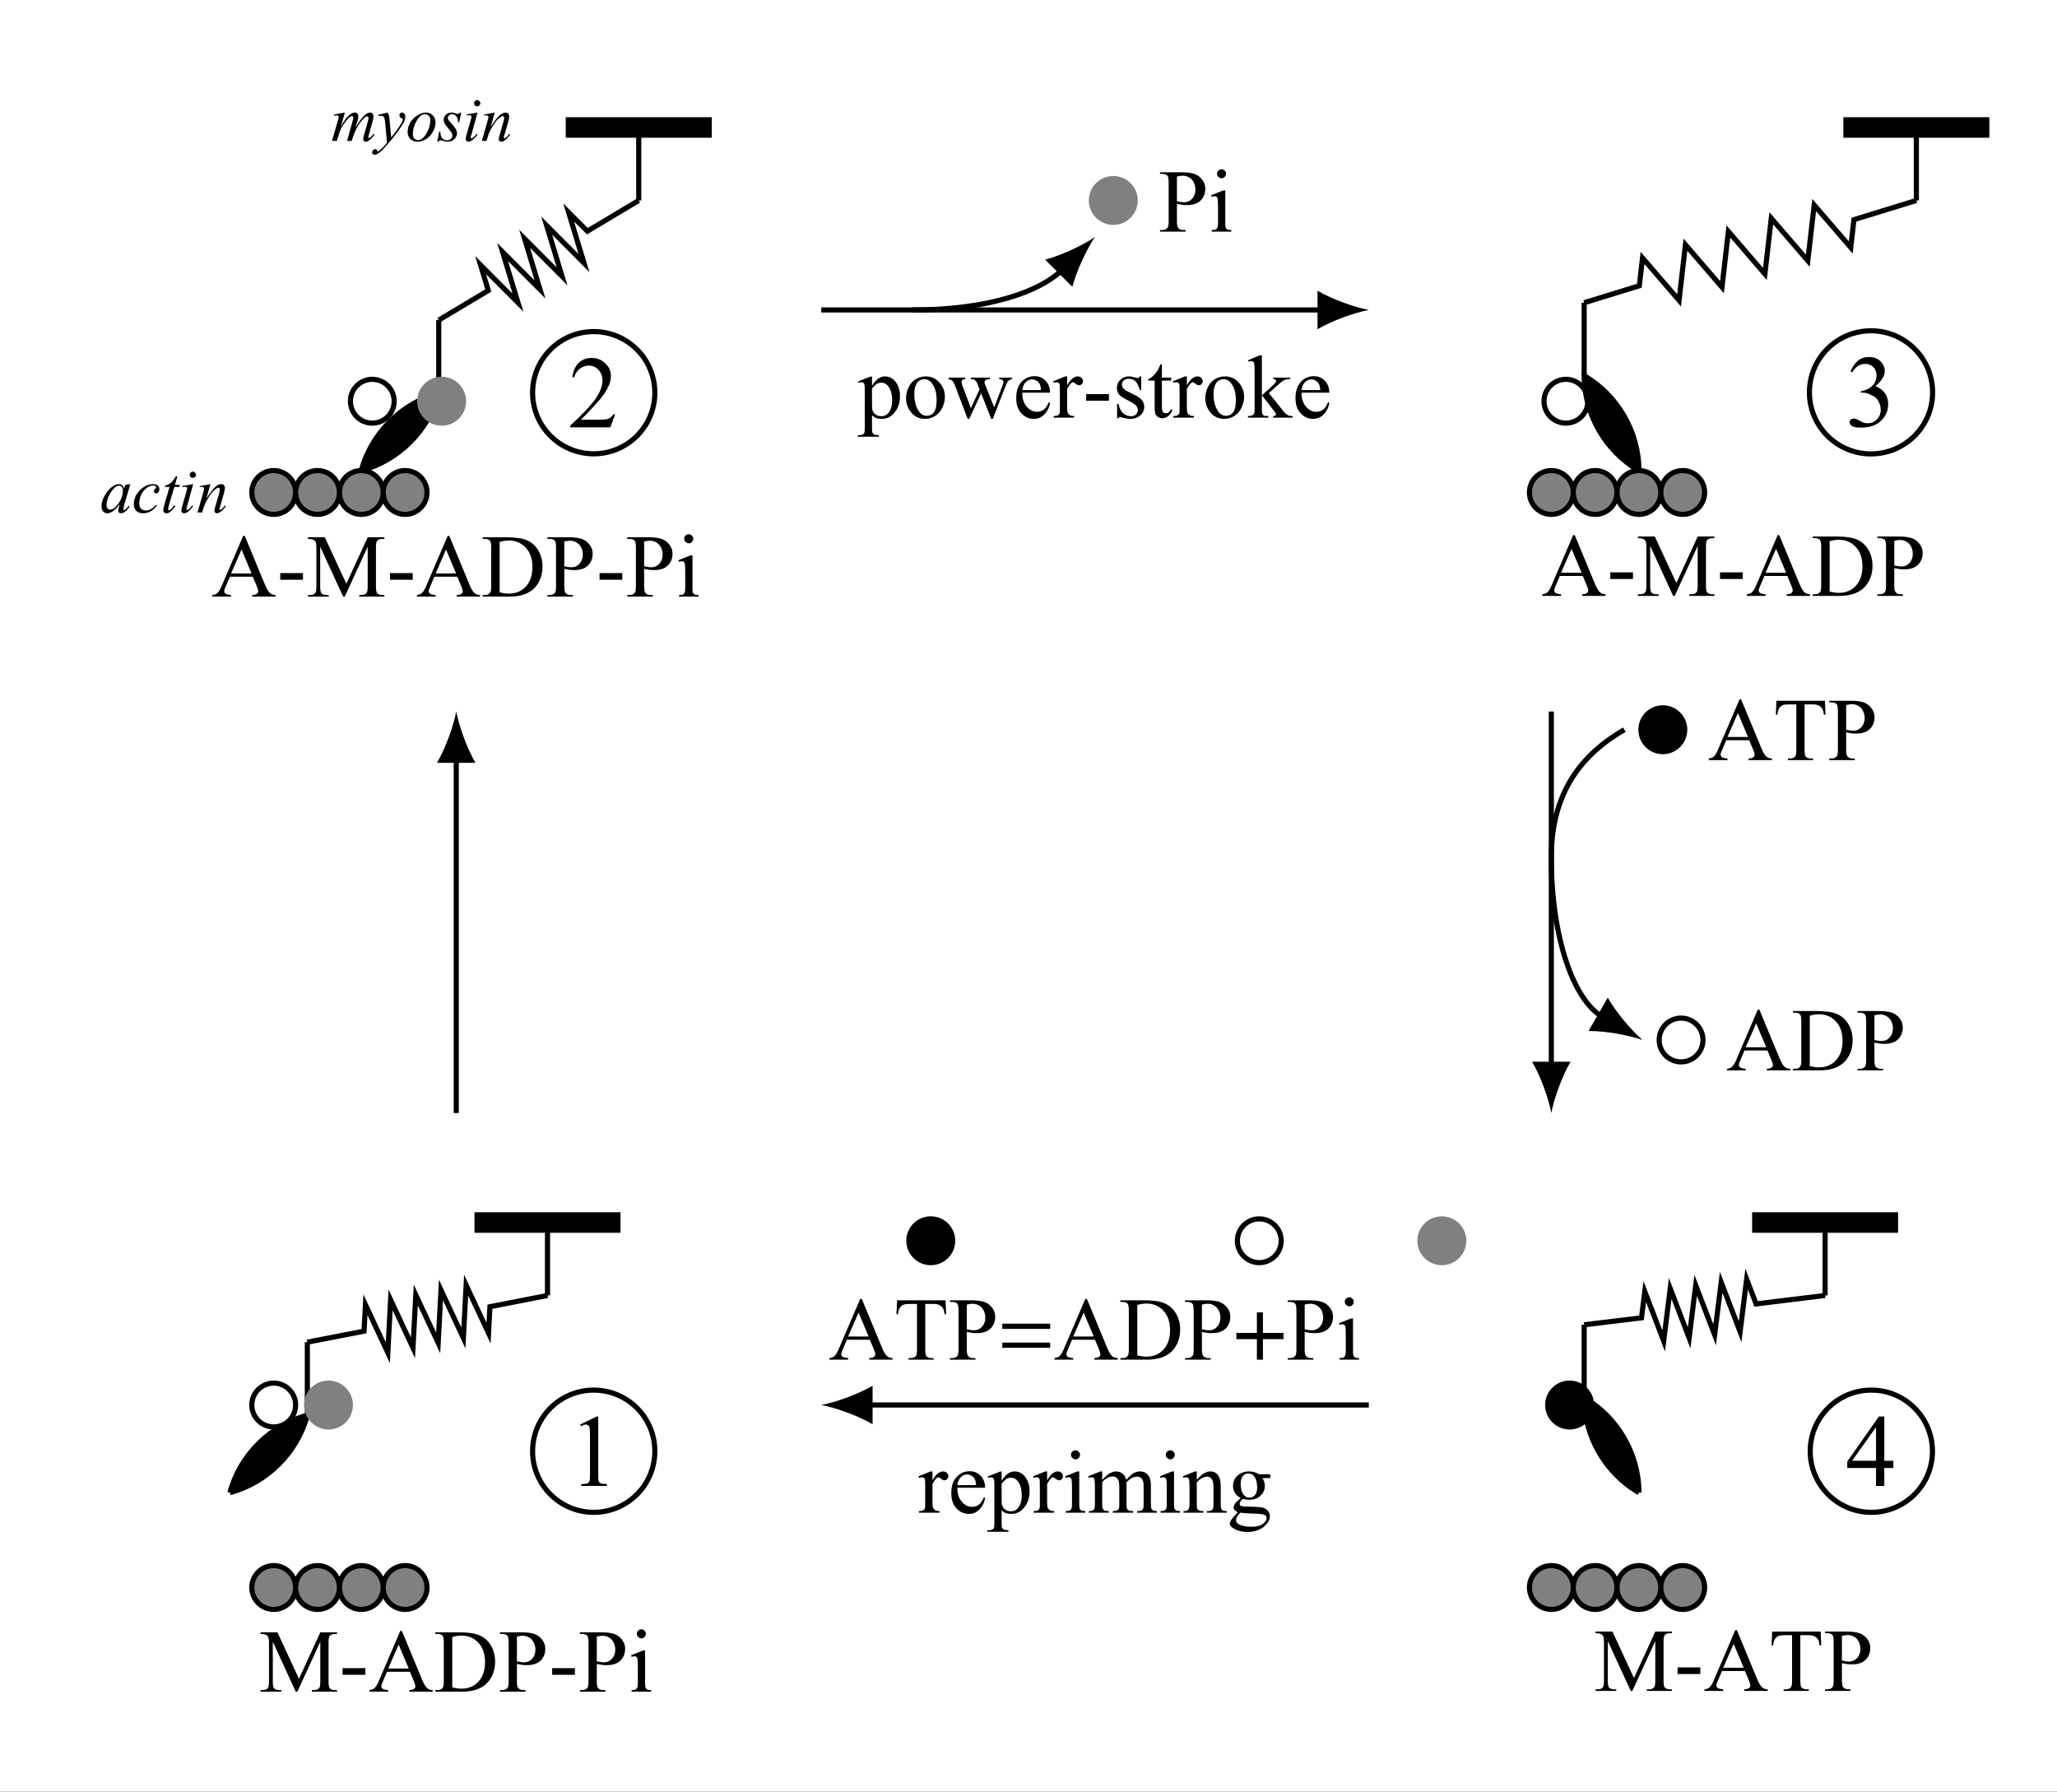 <?xml version="1.0" encoding="UTF-8"?>
<svg xmlns="http://www.w3.org/2000/svg" xmlns:xlink="http://www.w3.org/1999/xlink" width="159.738" height="139.15" viewBox="0 0 159.738 139.15">
<rect x="0" y="0" width="159.738" height="139.15" fill="#333333" stroke="none"/>
<defs>
<g>
<g id="glyph-0-0">
<path d="M 2.344 -2.203 L 1.859 -0.547 L 1.812 -0.328 C 1.801 -0.305 1.797 -0.289 1.797 -0.281 C 1.797 -0.25 1.805 -0.223 1.828 -0.203 C 1.836 -0.191 1.852 -0.188 1.875 -0.188 C 1.895 -0.188 1.922 -0.195 1.953 -0.219 C 2.016 -0.27 2.102 -0.367 2.219 -0.516 L 2.297 -0.453 C 2.18 -0.285 2.062 -0.156 1.938 -0.062 C 1.82 0.02 1.719 0.062 1.625 0.062 C 1.551 0.062 1.492 0.039 1.453 0 C 1.422 -0.031 1.406 -0.078 1.406 -0.141 C 1.406 -0.223 1.426 -0.328 1.469 -0.453 L 1.516 -0.641 C 1.305 -0.359 1.113 -0.164 0.938 -0.062 C 0.801 0.02 0.672 0.062 0.547 0.062 C 0.43 0.062 0.328 0.012 0.234 -0.078 C 0.148 -0.18 0.109 -0.32 0.109 -0.5 C 0.109 -0.75 0.188 -1.016 0.344 -1.297 C 0.5 -1.586 0.695 -1.82 0.938 -2 C 1.125 -2.133 1.301 -2.203 1.469 -2.203 C 1.562 -2.203 1.641 -2.176 1.703 -2.125 C 1.773 -2.07 1.828 -1.984 1.859 -1.859 L 1.953 -2.141 Z M 1.469 -2.078 C 1.363 -2.078 1.254 -2.031 1.141 -1.938 C 0.973 -1.789 0.82 -1.582 0.688 -1.312 C 0.562 -1.039 0.5 -0.797 0.5 -0.578 C 0.5 -0.473 0.523 -0.383 0.578 -0.312 C 0.641 -0.25 0.707 -0.219 0.781 -0.219 C 0.957 -0.219 1.148 -0.348 1.359 -0.609 C 1.629 -0.961 1.766 -1.32 1.766 -1.688 C 1.766 -1.82 1.738 -1.922 1.688 -1.984 C 1.633 -2.047 1.562 -2.078 1.469 -2.078 Z M 1.469 -2.078 "/>
</g>
<g id="glyph-0-1">
<path d="M 1.922 -0.531 C 1.754 -0.32 1.582 -0.172 1.406 -0.078 C 1.238 0.012 1.055 0.062 0.859 0.062 C 0.629 0.062 0.445 0 0.312 -0.125 C 0.188 -0.258 0.125 -0.438 0.125 -0.656 C 0.125 -0.906 0.191 -1.148 0.328 -1.391 C 0.473 -1.629 0.66 -1.82 0.891 -1.969 C 1.129 -2.125 1.363 -2.203 1.594 -2.203 C 1.77 -2.203 1.898 -2.164 1.984 -2.094 C 2.066 -2.02 2.109 -1.93 2.109 -1.828 C 2.109 -1.723 2.082 -1.633 2.031 -1.562 C 1.977 -1.508 1.922 -1.484 1.859 -1.484 C 1.805 -1.484 1.766 -1.5 1.734 -1.531 C 1.703 -1.562 1.688 -1.602 1.688 -1.656 C 1.688 -1.688 1.691 -1.711 1.703 -1.734 C 1.711 -1.766 1.734 -1.797 1.766 -1.828 C 1.805 -1.867 1.832 -1.895 1.844 -1.906 C 1.852 -1.926 1.859 -1.941 1.859 -1.953 C 1.859 -1.992 1.844 -2.023 1.812 -2.047 C 1.758 -2.078 1.691 -2.094 1.609 -2.094 C 1.453 -2.094 1.297 -2.035 1.141 -1.922 C 0.984 -1.805 0.848 -1.648 0.734 -1.453 C 0.609 -1.203 0.547 -0.953 0.547 -0.703 C 0.547 -0.535 0.594 -0.398 0.688 -0.297 C 0.781 -0.203 0.906 -0.156 1.062 -0.156 C 1.188 -0.156 1.312 -0.188 1.438 -0.25 C 1.562 -0.312 1.695 -0.426 1.844 -0.594 Z M 1.922 -0.531 "/>
</g>
<g id="glyph-0-2">
<path d="M 1.297 -2.812 L 1.109 -2.141 L 1.484 -2.141 L 1.453 -1.984 L 1.062 -1.984 L 0.641 -0.562 C 0.598 -0.406 0.578 -0.301 0.578 -0.25 C 0.578 -0.227 0.582 -0.207 0.594 -0.188 C 0.613 -0.176 0.629 -0.172 0.641 -0.172 C 0.68 -0.172 0.738 -0.195 0.812 -0.25 C 0.844 -0.281 0.926 -0.383 1.062 -0.562 L 1.141 -0.5 C 0.992 -0.281 0.852 -0.125 0.719 -0.031 C 0.633 0.027 0.547 0.062 0.453 0.062 C 0.379 0.062 0.316 0.039 0.266 0 C 0.223 -0.051 0.203 -0.113 0.203 -0.188 C 0.203 -0.27 0.227 -0.398 0.281 -0.578 L 0.688 -1.984 L 0.328 -1.984 L 0.344 -2.078 C 0.52 -2.129 0.664 -2.203 0.781 -2.297 C 0.906 -2.398 1.039 -2.57 1.188 -2.812 Z M 1.297 -2.812 "/>
</g>
<g id="glyph-0-3">
<path d="M 1.109 -3.172 C 1.18 -3.172 1.238 -3.145 1.281 -3.094 C 1.332 -3.051 1.359 -2.992 1.359 -2.922 C 1.359 -2.859 1.332 -2.801 1.281 -2.75 C 1.238 -2.707 1.18 -2.688 1.109 -2.688 C 1.047 -2.688 0.988 -2.707 0.938 -2.75 C 0.895 -2.801 0.875 -2.859 0.875 -2.922 C 0.875 -2.992 0.895 -3.051 0.938 -3.094 C 0.988 -3.145 1.047 -3.172 1.109 -3.172 Z M 1.141 -2.203 L 0.672 -0.5 C 0.629 -0.383 0.609 -0.316 0.609 -0.297 C 0.609 -0.266 0.613 -0.238 0.625 -0.219 C 0.645 -0.207 0.664 -0.203 0.688 -0.203 C 0.719 -0.203 0.75 -0.211 0.781 -0.234 C 0.875 -0.305 0.969 -0.41 1.062 -0.547 L 1.141 -0.5 C 1.035 -0.332 0.906 -0.191 0.75 -0.078 C 0.645 0.012 0.539 0.062 0.438 0.062 C 0.375 0.062 0.32 0.039 0.281 0 C 0.238 -0.039 0.219 -0.094 0.219 -0.156 C 0.219 -0.207 0.238 -0.305 0.281 -0.453 L 0.594 -1.547 C 0.645 -1.723 0.672 -1.832 0.672 -1.875 C 0.672 -1.914 0.656 -1.945 0.625 -1.969 C 0.602 -1.988 0.57 -2 0.531 -2 C 0.488 -2 0.414 -1.988 0.312 -1.969 L 0.312 -2.062 Z M 1.141 -2.203 "/>
</g>
<g id="glyph-0-4">
<path d="M 1.094 -2.203 L 0.781 -1.094 C 1.082 -1.551 1.312 -1.848 1.469 -1.984 C 1.633 -2.129 1.789 -2.203 1.938 -2.203 C 2.02 -2.203 2.086 -2.176 2.141 -2.125 C 2.191 -2.07 2.219 -2 2.219 -1.906 C 2.219 -1.812 2.195 -1.688 2.156 -1.531 L 1.859 -0.5 C 1.816 -0.383 1.797 -0.312 1.797 -0.281 C 1.797 -0.258 1.801 -0.238 1.812 -0.219 C 1.832 -0.207 1.848 -0.203 1.859 -0.203 C 1.879 -0.203 1.906 -0.211 1.938 -0.234 C 2.02 -0.297 2.113 -0.398 2.219 -0.547 L 2.297 -0.5 C 2.141 -0.281 1.992 -0.125 1.859 -0.031 C 1.766 0.027 1.68 0.062 1.609 0.062 C 1.547 0.062 1.492 0.039 1.453 0 C 1.422 -0.031 1.406 -0.078 1.406 -0.141 C 1.406 -0.223 1.438 -0.359 1.5 -0.547 L 1.781 -1.531 C 1.812 -1.645 1.828 -1.738 1.828 -1.812 C 1.828 -1.844 1.816 -1.867 1.797 -1.891 C 1.773 -1.91 1.75 -1.922 1.719 -1.922 C 1.676 -1.922 1.625 -1.898 1.562 -1.859 C 1.438 -1.785 1.305 -1.664 1.172 -1.5 C 1.047 -1.332 0.91 -1.117 0.766 -0.859 C 0.691 -0.711 0.629 -0.562 0.578 -0.406 L 0.453 0 L 0.094 0 L 0.531 -1.531 C 0.582 -1.707 0.609 -1.816 0.609 -1.859 C 0.609 -1.891 0.594 -1.914 0.562 -1.938 C 0.539 -1.969 0.508 -1.984 0.469 -1.984 C 0.445 -1.984 0.41 -1.984 0.359 -1.984 L 0.266 -1.969 L 0.266 -2.047 Z M 1.094 -2.203 "/>
</g>
<g id="glyph-0-5">
<path d="M 1.078 -2.203 L 0.766 -1.109 C 0.898 -1.359 1.02 -1.551 1.125 -1.688 C 1.281 -1.883 1.43 -2.031 1.578 -2.125 C 1.66 -2.176 1.75 -2.203 1.844 -2.203 C 1.926 -2.203 1.992 -2.176 2.047 -2.125 C 2.098 -2.07 2.125 -2.004 2.125 -1.922 C 2.125 -1.848 2.109 -1.742 2.078 -1.609 L 1.891 -1 C 2.16 -1.488 2.414 -1.832 2.656 -2.031 C 2.781 -2.145 2.91 -2.203 3.047 -2.203 C 3.117 -2.203 3.176 -2.176 3.219 -2.125 C 3.27 -2.07 3.297 -1.992 3.297 -1.891 C 3.297 -1.797 3.281 -1.695 3.25 -1.594 L 2.984 -0.641 C 2.922 -0.43 2.891 -0.316 2.891 -0.297 C 2.891 -0.273 2.898 -0.254 2.922 -0.234 C 2.93 -0.223 2.941 -0.219 2.953 -0.219 C 2.973 -0.219 3.004 -0.234 3.047 -0.266 C 3.141 -0.336 3.223 -0.43 3.297 -0.547 L 3.391 -0.5 C 3.348 -0.438 3.273 -0.348 3.172 -0.234 C 3.066 -0.117 2.977 -0.039 2.906 0 C 2.832 0.039 2.766 0.062 2.703 0.062 C 2.641 0.062 2.586 0.039 2.547 0 C 2.516 -0.039 2.5 -0.086 2.5 -0.141 C 2.5 -0.223 2.535 -0.379 2.609 -0.609 L 2.828 -1.391 C 2.879 -1.578 2.906 -1.676 2.906 -1.688 C 2.906 -1.719 2.906 -1.75 2.906 -1.781 C 2.906 -1.82 2.898 -1.852 2.891 -1.875 C 2.867 -1.895 2.844 -1.906 2.812 -1.906 C 2.75 -1.906 2.68 -1.875 2.609 -1.812 C 2.379 -1.602 2.164 -1.312 1.969 -0.938 C 1.844 -0.695 1.723 -0.383 1.609 0 L 1.25 0 L 1.656 -1.469 C 1.707 -1.633 1.734 -1.742 1.734 -1.797 C 1.734 -1.836 1.723 -1.867 1.703 -1.891 C 1.68 -1.91 1.66 -1.922 1.641 -1.922 C 1.586 -1.922 1.531 -1.898 1.469 -1.859 C 1.375 -1.797 1.25 -1.66 1.094 -1.453 C 0.938 -1.242 0.816 -1.047 0.734 -0.859 C 0.691 -0.766 0.598 -0.477 0.453 0 L 0.078 0 L 0.531 -1.578 L 0.594 -1.781 C 0.602 -1.812 0.609 -1.832 0.609 -1.844 C 0.609 -1.883 0.594 -1.914 0.562 -1.938 C 0.531 -1.969 0.488 -1.984 0.438 -1.984 C 0.414 -1.984 0.359 -1.973 0.266 -1.953 L 0.234 -2.047 Z M 1.078 -2.203 "/>
</g>
<g id="glyph-0-6">
<path d="M 0.797 -2.203 C 0.848 -2.109 0.883 -2.02 0.906 -1.938 C 0.926 -1.852 0.945 -1.691 0.969 -1.453 L 1.078 -0.266 C 1.172 -0.379 1.312 -0.562 1.5 -0.812 C 1.582 -0.938 1.691 -1.102 1.828 -1.312 C 1.91 -1.445 1.957 -1.539 1.969 -1.594 C 1.977 -1.613 1.984 -1.641 1.984 -1.672 C 1.984 -1.691 1.977 -1.707 1.969 -1.719 C 1.957 -1.727 1.926 -1.738 1.875 -1.75 C 1.832 -1.77 1.797 -1.801 1.766 -1.844 C 1.734 -1.883 1.719 -1.93 1.719 -1.984 C 1.719 -2.047 1.734 -2.098 1.766 -2.141 C 1.805 -2.18 1.859 -2.203 1.922 -2.203 C 1.992 -2.203 2.051 -2.172 2.094 -2.109 C 2.145 -2.055 2.172 -1.977 2.172 -1.875 C 2.172 -1.738 2.129 -1.586 2.047 -1.422 C 1.961 -1.266 1.797 -1.016 1.547 -0.672 C 1.297 -0.328 0.992 0.039 0.641 0.438 C 0.391 0.719 0.203 0.895 0.078 0.969 C -0.035 1.039 -0.133 1.078 -0.219 1.078 C -0.27 1.078 -0.312 1.055 -0.344 1.016 C -0.383 0.984 -0.406 0.941 -0.406 0.891 C -0.406 0.828 -0.379 0.77 -0.328 0.719 C -0.273 0.664 -0.219 0.641 -0.156 0.641 C -0.125 0.641 -0.098 0.645 -0.078 0.656 C -0.055 0.664 -0.039 0.688 -0.031 0.719 C -0.02 0.758 -0.004 0.785 0.016 0.797 C 0.016 0.805 0.023 0.812 0.047 0.812 C 0.055 0.812 0.07 0.805 0.094 0.797 C 0.176 0.734 0.281 0.645 0.406 0.531 C 0.562 0.375 0.676 0.242 0.75 0.141 L 0.609 -1.406 C 0.586 -1.656 0.551 -1.805 0.5 -1.859 C 0.457 -1.922 0.383 -1.953 0.281 -1.953 C 0.25 -1.953 0.188 -1.945 0.094 -1.938 L 0.078 -2.031 Z M 0.797 -2.203 "/>
</g>
<g id="glyph-0-7">
<path d="M 2.312 -1.438 C 2.312 -1.195 2.242 -0.957 2.109 -0.719 C 1.984 -0.477 1.805 -0.285 1.578 -0.141 C 1.348 -0.004 1.125 0.062 0.906 0.062 C 0.676 0.062 0.488 -0.008 0.344 -0.156 C 0.207 -0.301 0.141 -0.484 0.141 -0.703 C 0.141 -0.941 0.207 -1.18 0.344 -1.422 C 0.488 -1.66 0.676 -1.848 0.906 -1.984 C 1.133 -2.129 1.352 -2.203 1.562 -2.203 C 1.781 -2.203 1.957 -2.129 2.094 -1.984 C 2.238 -1.848 2.312 -1.664 2.312 -1.438 Z M 1.906 -1.609 C 1.906 -1.754 1.863 -1.867 1.781 -1.953 C 1.707 -2.035 1.613 -2.078 1.5 -2.078 C 1.258 -2.078 1.039 -1.906 0.844 -1.562 C 0.645 -1.219 0.547 -0.879 0.547 -0.547 C 0.547 -0.391 0.582 -0.27 0.656 -0.188 C 0.738 -0.102 0.836 -0.062 0.953 -0.062 C 1.18 -0.062 1.395 -0.227 1.594 -0.562 C 1.801 -0.906 1.906 -1.254 1.906 -1.609 Z M 1.906 -1.609 "/>
</g>
<g id="glyph-0-8">
<path d="M 1.812 -2.203 L 1.656 -1.453 L 1.562 -1.453 C 1.562 -1.672 1.516 -1.828 1.422 -1.922 C 1.336 -2.023 1.234 -2.078 1.109 -2.078 C 1.016 -2.078 0.938 -2.047 0.875 -1.984 C 0.812 -1.93 0.781 -1.867 0.781 -1.797 C 0.781 -1.742 0.789 -1.691 0.812 -1.641 C 0.844 -1.586 0.898 -1.52 0.984 -1.438 C 1.191 -1.207 1.328 -1.035 1.391 -0.922 C 1.453 -0.805 1.484 -0.695 1.484 -0.594 C 1.484 -0.414 1.41 -0.258 1.266 -0.125 C 1.129 0 0.953 0.062 0.734 0.062 C 0.617 0.062 0.484 0.027 0.328 -0.031 C 0.273 -0.039 0.234 -0.047 0.203 -0.047 C 0.129 -0.047 0.078 -0.008 0.047 0.062 L -0.047 0.062 L 0.109 -0.734 L 0.188 -0.734 C 0.195 -0.484 0.25 -0.305 0.344 -0.203 C 0.438 -0.098 0.562 -0.047 0.719 -0.047 C 0.844 -0.047 0.941 -0.082 1.016 -0.156 C 1.086 -0.227 1.125 -0.312 1.125 -0.406 C 1.125 -0.477 1.113 -0.539 1.094 -0.594 C 1.039 -0.688 0.941 -0.816 0.797 -0.984 C 0.648 -1.16 0.555 -1.289 0.516 -1.375 C 0.473 -1.469 0.453 -1.555 0.453 -1.641 C 0.453 -1.797 0.508 -1.926 0.625 -2.031 C 0.738 -2.145 0.891 -2.203 1.078 -2.203 C 1.129 -2.203 1.176 -2.195 1.219 -2.188 C 1.238 -2.188 1.289 -2.172 1.375 -2.141 C 1.457 -2.109 1.516 -2.094 1.547 -2.094 C 1.609 -2.094 1.664 -2.129 1.719 -2.203 Z M 1.812 -2.203 "/>
</g>
<g id="glyph-1-0">
<path d="M 3.188 -1.547 L 1.406 -1.547 L 1.094 -0.812 C 1.008 -0.633 0.969 -0.504 0.969 -0.422 C 0.969 -0.348 1 -0.285 1.062 -0.234 C 1.133 -0.18 1.281 -0.145 1.5 -0.125 L 1.5 0 L 0.047 0 L 0.047 -0.125 C 0.242 -0.156 0.367 -0.203 0.422 -0.266 C 0.547 -0.367 0.676 -0.586 0.812 -0.922 L 2.438 -4.719 L 2.562 -4.719 L 4.156 -0.875 C 4.289 -0.57 4.41 -0.375 4.516 -0.281 C 4.617 -0.188 4.766 -0.133 4.953 -0.125 L 4.953 0 L 3.141 0 L 3.141 -0.125 C 3.316 -0.133 3.438 -0.164 3.5 -0.219 C 3.57 -0.27 3.609 -0.332 3.609 -0.406 C 3.609 -0.508 3.562 -0.664 3.469 -0.875 Z M 3.094 -1.797 L 2.312 -3.656 L 1.5 -1.797 Z M 3.094 -1.797 "/>
</g>
<g id="glyph-1-1">
<path d="M 0.281 -1.828 L 2.047 -1.828 L 2.047 -1.312 L 0.281 -1.312 Z M 0.281 -1.828 "/>
</g>
<g id="glyph-1-2">
<path d="M 2.844 0 L 1.062 -3.875 L 1.062 -0.797 C 1.062 -0.516 1.094 -0.336 1.156 -0.266 C 1.238 -0.172 1.375 -0.125 1.562 -0.125 L 1.719 -0.125 L 1.719 0 L 0.109 0 L 0.109 -0.125 L 0.281 -0.125 C 0.477 -0.125 0.613 -0.18 0.688 -0.297 C 0.738 -0.367 0.766 -0.535 0.766 -0.797 L 0.766 -3.812 C 0.766 -4.02 0.742 -4.164 0.703 -4.25 C 0.672 -4.32 0.609 -4.379 0.516 -4.422 C 0.43 -4.461 0.297 -4.484 0.109 -4.484 L 0.109 -4.609 L 1.422 -4.609 L 3.094 -1 L 4.75 -4.609 L 6.047 -4.609 L 6.047 -4.484 L 5.891 -4.484 C 5.691 -4.484 5.551 -4.426 5.469 -4.312 C 5.414 -4.238 5.391 -4.07 5.391 -3.812 L 5.391 -0.797 C 5.391 -0.516 5.422 -0.336 5.484 -0.266 C 5.578 -0.172 5.711 -0.125 5.891 -0.125 L 6.047 -0.125 L 6.047 0 L 4.094 0 L 4.094 -0.125 L 4.25 -0.125 C 4.445 -0.125 4.586 -0.18 4.672 -0.297 C 4.723 -0.367 4.75 -0.535 4.75 -0.797 L 4.75 -3.875 L 2.969 0 Z M 2.844 0 "/>
</g>
<g id="glyph-1-3">
<path d="M 0.125 0 L 0.125 -0.125 L 0.297 -0.125 C 0.484 -0.125 0.617 -0.188 0.703 -0.312 C 0.754 -0.383 0.781 -0.551 0.781 -0.812 L 0.781 -3.797 C 0.781 -4.086 0.75 -4.27 0.688 -4.344 C 0.594 -4.438 0.461 -4.484 0.297 -4.484 L 0.125 -4.484 L 0.125 -4.609 L 2 -4.609 C 2.688 -4.609 3.207 -4.531 3.562 -4.375 C 3.926 -4.219 4.219 -3.957 4.438 -3.594 C 4.656 -3.227 4.766 -2.805 4.766 -2.328 C 4.766 -1.691 4.57 -1.156 4.188 -0.719 C 3.75 -0.238 3.082 0 2.188 0 Z M 1.438 -0.328 C 1.727 -0.266 1.969 -0.234 2.156 -0.234 C 2.688 -0.234 3.125 -0.414 3.469 -0.781 C 3.812 -1.156 3.984 -1.66 3.984 -2.297 C 3.984 -2.93 3.812 -3.43 3.469 -3.797 C 3.125 -4.172 2.68 -4.359 2.141 -4.359 C 1.93 -4.359 1.695 -4.32 1.438 -4.25 Z M 1.438 -0.328 "/>
</g>
<g id="glyph-1-4">
<path d="M 1.422 -2.156 L 1.422 -0.812 C 1.422 -0.52 1.457 -0.344 1.531 -0.281 C 1.613 -0.176 1.742 -0.125 1.922 -0.125 L 2.094 -0.125 L 2.094 0 L 0.109 0 L 0.109 -0.125 L 0.297 -0.125 C 0.484 -0.125 0.617 -0.188 0.703 -0.312 C 0.754 -0.383 0.781 -0.551 0.781 -0.812 L 0.781 -3.797 C 0.781 -4.086 0.75 -4.27 0.688 -4.344 C 0.594 -4.438 0.461 -4.484 0.297 -4.484 L 0.109 -4.484 L 0.109 -4.609 L 1.812 -4.609 C 2.219 -4.609 2.539 -4.566 2.781 -4.484 C 3.02 -4.398 3.219 -4.254 3.375 -4.047 C 3.539 -3.848 3.625 -3.613 3.625 -3.344 C 3.625 -2.957 3.5 -2.645 3.25 -2.406 C 3.008 -2.176 2.66 -2.062 2.203 -2.062 C 2.086 -2.062 1.969 -2.066 1.844 -2.078 C 1.719 -2.098 1.578 -2.125 1.422 -2.156 Z M 1.422 -2.359 C 1.547 -2.336 1.656 -2.316 1.75 -2.297 C 1.844 -2.285 1.922 -2.281 1.984 -2.281 C 2.223 -2.281 2.426 -2.367 2.594 -2.547 C 2.77 -2.734 2.859 -2.973 2.859 -3.266 C 2.859 -3.461 2.816 -3.645 2.734 -3.812 C 2.648 -3.988 2.531 -4.117 2.375 -4.203 C 2.227 -4.297 2.062 -4.344 1.875 -4.344 C 1.758 -4.344 1.609 -4.32 1.422 -4.281 Z M 1.422 -2.359 "/>
</g>
<g id="glyph-1-5">
<path d="M 1.016 -4.844 C 1.109 -4.844 1.188 -4.805 1.25 -4.734 C 1.32 -4.672 1.359 -4.594 1.359 -4.5 C 1.359 -4.406 1.32 -4.32 1.25 -4.25 C 1.188 -4.176 1.109 -4.141 1.016 -4.141 C 0.922 -4.141 0.836 -4.176 0.766 -4.25 C 0.691 -4.32 0.656 -4.406 0.656 -4.5 C 0.656 -4.594 0.688 -4.672 0.75 -4.734 C 0.82 -4.805 0.91 -4.844 1.016 -4.844 Z M 1.297 -3.203 L 1.297 -0.703 C 1.297 -0.504 1.305 -0.375 1.328 -0.312 C 1.359 -0.25 1.398 -0.203 1.453 -0.172 C 1.516 -0.141 1.617 -0.125 1.766 -0.125 L 1.766 0 L 0.25 0 L 0.25 -0.125 C 0.406 -0.125 0.508 -0.141 0.562 -0.172 C 0.613 -0.203 0.656 -0.25 0.688 -0.312 C 0.719 -0.383 0.734 -0.516 0.734 -0.703 L 0.734 -1.906 C 0.734 -2.238 0.723 -2.457 0.703 -2.562 C 0.68 -2.633 0.656 -2.68 0.625 -2.703 C 0.594 -2.734 0.547 -2.75 0.484 -2.75 C 0.422 -2.75 0.344 -2.734 0.25 -2.703 L 0.203 -2.828 L 1.141 -3.203 Z M 1.297 -3.203 "/>
</g>
<g id="glyph-1-6">
<path d="M 4.031 -4.609 L 4.078 -3.531 L 3.953 -3.531 C 3.93 -3.719 3.898 -3.852 3.859 -3.938 C 3.785 -4.07 3.688 -4.172 3.562 -4.234 C 3.445 -4.297 3.297 -4.328 3.109 -4.328 L 2.453 -4.328 L 2.453 -0.797 C 2.453 -0.516 2.484 -0.336 2.547 -0.266 C 2.641 -0.172 2.773 -0.125 2.953 -0.125 L 3.109 -0.125 L 3.109 0 L 1.156 0 L 1.156 -0.125 L 1.312 -0.125 C 1.508 -0.125 1.648 -0.18 1.734 -0.297 C 1.785 -0.367 1.812 -0.535 1.812 -0.797 L 1.812 -4.328 L 1.25 -4.328 C 1.031 -4.328 0.879 -4.312 0.797 -4.281 C 0.672 -4.238 0.566 -4.156 0.484 -4.031 C 0.398 -3.906 0.352 -3.738 0.344 -3.531 L 0.219 -3.531 L 0.266 -4.609 Z M 4.031 -4.609 "/>
</g>
<g id="glyph-1-7">
<path d="M 0 -2.812 L 0.953 -3.188 L 1.078 -3.188 L 1.078 -2.469 C 1.242 -2.738 1.406 -2.926 1.562 -3.031 C 1.727 -3.145 1.898 -3.203 2.078 -3.203 C 2.391 -3.203 2.648 -3.082 2.859 -2.844 C 3.117 -2.539 3.25 -2.148 3.25 -1.672 C 3.25 -1.129 3.094 -0.688 2.781 -0.344 C 2.531 -0.051 2.211 0.094 1.828 0.094 C 1.66 0.094 1.516 0.07 1.391 0.031 C 1.297 -0.008 1.191 -0.082 1.078 -0.188 L 1.078 0.766 C 1.078 0.984 1.086 1.117 1.109 1.172 C 1.141 1.234 1.188 1.281 1.25 1.312 C 1.32 1.344 1.441 1.359 1.609 1.359 L 1.609 1.484 L -0.031 1.484 L -0.031 1.359 L 0.062 1.359 C 0.188 1.367 0.289 1.348 0.375 1.297 C 0.426 1.266 0.461 1.223 0.484 1.172 C 0.504 1.117 0.516 0.977 0.516 0.75 L 0.516 -2.203 C 0.516 -2.398 0.504 -2.523 0.484 -2.578 C 0.473 -2.641 0.445 -2.68 0.406 -2.703 C 0.363 -2.734 0.305 -2.75 0.234 -2.75 C 0.18 -2.75 0.113 -2.734 0.031 -2.703 Z M 1.078 -2.266 L 1.078 -1.109 C 1.078 -0.848 1.086 -0.68 1.109 -0.609 C 1.141 -0.473 1.219 -0.352 1.344 -0.25 C 1.469 -0.156 1.625 -0.109 1.812 -0.109 C 2.039 -0.109 2.223 -0.195 2.359 -0.375 C 2.547 -0.602 2.641 -0.926 2.641 -1.344 C 2.641 -1.82 2.535 -2.191 2.328 -2.453 C 2.18 -2.629 2.008 -2.719 1.812 -2.719 C 1.695 -2.719 1.586 -2.691 1.484 -2.641 C 1.398 -2.598 1.266 -2.473 1.078 -2.266 Z M 1.078 -2.266 "/>
</g>
<g id="glyph-1-8">
<path d="M 1.75 -3.203 C 2.219 -3.203 2.594 -3.023 2.875 -2.672 C 3.125 -2.367 3.25 -2.016 3.25 -1.609 C 3.25 -1.336 3.18 -1.055 3.047 -0.766 C 2.91 -0.484 2.723 -0.27 2.484 -0.125 C 2.254 0.02 1.992 0.094 1.703 0.094 C 1.234 0.094 0.859 -0.094 0.578 -0.469 C 0.348 -0.781 0.234 -1.133 0.234 -1.531 C 0.234 -1.812 0.301 -2.094 0.438 -2.375 C 0.582 -2.656 0.77 -2.863 1 -3 C 1.238 -3.133 1.488 -3.203 1.75 -3.203 Z M 1.641 -2.984 C 1.516 -2.984 1.391 -2.945 1.266 -2.875 C 1.148 -2.801 1.055 -2.676 0.984 -2.5 C 0.91 -2.32 0.875 -2.094 0.875 -1.812 C 0.875 -1.363 0.961 -0.973 1.141 -0.641 C 1.316 -0.305 1.551 -0.141 1.844 -0.141 C 2.07 -0.141 2.254 -0.227 2.391 -0.406 C 2.535 -0.594 2.609 -0.91 2.609 -1.359 C 2.609 -1.91 2.488 -2.344 2.25 -2.656 C 2.094 -2.875 1.891 -2.984 1.641 -2.984 Z M 1.641 -2.984 "/>
</g>
<g id="glyph-1-9">
<path d="M 0.047 -3.109 L 1.344 -3.109 L 1.344 -2.984 C 1.227 -2.984 1.148 -2.961 1.109 -2.922 C 1.078 -2.891 1.062 -2.844 1.062 -2.781 C 1.062 -2.707 1.078 -2.625 1.109 -2.531 L 1.781 -0.734 L 2.453 -2.188 L 2.281 -2.656 C 2.219 -2.789 2.145 -2.883 2.062 -2.938 C 2.008 -2.969 1.914 -2.984 1.781 -2.984 L 1.781 -3.109 L 3.266 -3.109 L 3.266 -2.984 C 3.098 -2.984 2.984 -2.957 2.922 -2.906 C 2.867 -2.863 2.844 -2.805 2.844 -2.734 C 2.844 -2.68 2.852 -2.633 2.875 -2.594 L 3.594 -0.797 L 4.25 -2.531 C 4.289 -2.645 4.312 -2.738 4.312 -2.812 C 4.312 -2.852 4.285 -2.891 4.234 -2.922 C 4.191 -2.961 4.109 -2.984 3.984 -2.984 L 3.984 -3.109 L 4.969 -3.109 L 4.969 -2.984 C 4.77 -2.961 4.625 -2.832 4.531 -2.594 L 3.484 0.094 L 3.359 0.094 L 2.578 -1.891 L 1.656 0.094 L 1.531 0.094 L 0.531 -2.531 C 0.469 -2.688 0.406 -2.797 0.344 -2.859 C 0.281 -2.922 0.18 -2.961 0.047 -2.984 Z M 0.047 -3.109 "/>
</g>
<g id="glyph-1-10">
<path d="M 0.734 -1.938 C 0.734 -1.477 0.848 -1.117 1.078 -0.859 C 1.305 -0.586 1.57 -0.453 1.875 -0.453 C 2.082 -0.453 2.258 -0.508 2.406 -0.625 C 2.562 -0.738 2.691 -0.93 2.797 -1.203 L 2.891 -1.141 C 2.848 -0.828 2.711 -0.539 2.484 -0.281 C 2.254 -0.031 1.969 0.094 1.625 0.094 C 1.25 0.094 0.926 -0.051 0.656 -0.344 C 0.395 -0.633 0.266 -1.023 0.266 -1.516 C 0.266 -2.047 0.398 -2.461 0.672 -2.766 C 0.941 -3.066 1.285 -3.219 1.703 -3.219 C 2.047 -3.219 2.328 -3.098 2.547 -2.859 C 2.773 -2.629 2.891 -2.32 2.891 -1.938 Z M 0.734 -2.141 L 2.188 -2.141 C 2.176 -2.336 2.148 -2.477 2.109 -2.562 C 2.055 -2.688 1.973 -2.785 1.859 -2.859 C 1.742 -2.93 1.625 -2.969 1.5 -2.969 C 1.312 -2.969 1.145 -2.895 1 -2.75 C 0.852 -2.602 0.766 -2.398 0.734 -2.141 Z M 0.734 -2.141 "/>
</g>
<g id="glyph-1-11">
<path d="M 1.125 -3.203 L 1.125 -2.5 C 1.383 -2.969 1.656 -3.203 1.938 -3.203 C 2.062 -3.203 2.16 -3.164 2.234 -3.094 C 2.316 -3.02 2.359 -2.93 2.359 -2.828 C 2.359 -2.742 2.328 -2.672 2.266 -2.609 C 2.211 -2.547 2.145 -2.516 2.062 -2.516 C 1.988 -2.516 1.898 -2.551 1.797 -2.625 C 1.703 -2.707 1.629 -2.75 1.578 -2.75 C 1.535 -2.75 1.492 -2.727 1.453 -2.688 C 1.348 -2.594 1.238 -2.438 1.125 -2.219 L 1.125 -0.734 C 1.125 -0.555 1.145 -0.426 1.188 -0.344 C 1.219 -0.281 1.27 -0.227 1.344 -0.188 C 1.426 -0.145 1.535 -0.125 1.672 -0.125 L 1.672 0 L 0.078 0 L 0.078 -0.125 C 0.234 -0.125 0.352 -0.148 0.438 -0.203 C 0.488 -0.234 0.523 -0.289 0.547 -0.375 C 0.555 -0.406 0.562 -0.516 0.562 -0.703 L 0.562 -1.906 C 0.562 -2.27 0.555 -2.484 0.547 -2.547 C 0.535 -2.617 0.508 -2.672 0.469 -2.703 C 0.426 -2.734 0.375 -2.75 0.312 -2.75 C 0.25 -2.75 0.172 -2.734 0.078 -2.703 L 0.047 -2.828 L 0.984 -3.203 Z M 1.125 -3.203 "/>
</g>
<g id="glyph-1-12">
<path d="M 2.234 -3.203 L 2.234 -2.141 L 2.125 -2.141 C 2.031 -2.473 1.914 -2.703 1.781 -2.828 C 1.645 -2.953 1.473 -3.016 1.266 -3.016 C 1.109 -3.016 0.977 -2.969 0.875 -2.875 C 0.781 -2.789 0.734 -2.703 0.734 -2.609 C 0.734 -2.473 0.77 -2.363 0.844 -2.281 C 0.914 -2.188 1.062 -2.086 1.281 -1.984 L 1.781 -1.734 C 2.238 -1.516 2.469 -1.219 2.469 -0.844 C 2.469 -0.562 2.359 -0.332 2.141 -0.156 C 1.93 0.008 1.691 0.094 1.422 0.094 C 1.234 0.094 1.016 0.062 0.766 0 C 0.691 -0.031 0.633 -0.047 0.594 -0.047 C 0.539 -0.047 0.5 -0.012 0.469 0.047 L 0.359 0.047 L 0.359 -1.062 L 0.469 -1.062 C 0.531 -0.75 0.648 -0.508 0.828 -0.344 C 1.004 -0.188 1.207 -0.109 1.438 -0.109 C 1.594 -0.109 1.719 -0.148 1.812 -0.234 C 1.914 -0.328 1.969 -0.441 1.969 -0.578 C 1.969 -0.734 1.91 -0.863 1.797 -0.969 C 1.691 -1.07 1.473 -1.207 1.141 -1.375 C 0.805 -1.539 0.594 -1.688 0.5 -1.812 C 0.395 -1.945 0.344 -2.113 0.344 -2.312 C 0.344 -2.562 0.43 -2.77 0.609 -2.938 C 0.785 -3.113 1.008 -3.203 1.281 -3.203 C 1.406 -3.203 1.555 -3.176 1.734 -3.125 C 1.848 -3.094 1.926 -3.078 1.969 -3.078 C 2 -3.078 2.023 -3.082 2.047 -3.094 C 2.066 -3.113 2.094 -3.148 2.125 -3.203 Z M 2.234 -3.203 "/>
</g>
<g id="glyph-1-13">
<path d="M 1.125 -4.141 L 1.125 -3.109 L 1.844 -3.109 L 1.844 -2.875 L 1.125 -2.875 L 1.125 -0.859 C 1.125 -0.648 1.148 -0.508 1.203 -0.438 C 1.266 -0.375 1.344 -0.344 1.438 -0.344 C 1.508 -0.344 1.578 -0.363 1.641 -0.406 C 1.711 -0.457 1.77 -0.531 1.812 -0.625 L 1.953 -0.625 C 1.867 -0.395 1.754 -0.223 1.609 -0.109 C 1.461 -0.004 1.312 0.047 1.156 0.047 C 1.051 0.047 0.945 0.02 0.844 -0.031 C 0.75 -0.094 0.676 -0.176 0.625 -0.281 C 0.582 -0.395 0.562 -0.562 0.562 -0.781 L 0.562 -2.875 L 0.062 -2.875 L 0.062 -2.984 C 0.188 -3.035 0.312 -3.117 0.438 -3.234 C 0.57 -3.359 0.691 -3.504 0.797 -3.672 C 0.848 -3.754 0.922 -3.91 1.016 -4.141 Z M 1.125 -4.141 "/>
</g>
<g id="glyph-1-14">
<path d="M 1.141 -4.844 L 1.141 -1.734 L 1.938 -2.453 C 2.102 -2.609 2.195 -2.707 2.219 -2.75 C 2.238 -2.781 2.25 -2.805 2.25 -2.828 C 2.25 -2.879 2.227 -2.922 2.188 -2.953 C 2.156 -2.984 2.098 -3.004 2.016 -3.016 L 2.016 -3.109 L 3.359 -3.109 L 3.359 -3.016 C 3.18 -3.004 3.031 -2.973 2.906 -2.922 C 2.781 -2.867 2.645 -2.773 2.5 -2.641 L 1.688 -1.906 L 2.5 -0.891 C 2.719 -0.609 2.863 -0.43 2.938 -0.359 C 3.051 -0.254 3.148 -0.188 3.234 -0.156 C 3.285 -0.133 3.383 -0.125 3.531 -0.125 L 3.531 0 L 2.016 0 L 2.016 -0.125 C 2.098 -0.125 2.156 -0.133 2.188 -0.156 C 2.219 -0.188 2.234 -0.223 2.234 -0.266 C 2.234 -0.316 2.188 -0.398 2.094 -0.516 L 1.141 -1.734 L 1.141 -0.703 C 1.141 -0.492 1.148 -0.359 1.172 -0.297 C 1.203 -0.234 1.242 -0.188 1.297 -0.156 C 1.348 -0.133 1.461 -0.125 1.641 -0.125 L 1.641 0 L 0.062 0 L 0.062 -0.125 C 0.219 -0.125 0.336 -0.145 0.422 -0.188 C 0.461 -0.207 0.5 -0.242 0.531 -0.297 C 0.562 -0.367 0.578 -0.5 0.578 -0.688 L 0.578 -3.516 C 0.578 -3.879 0.566 -4.098 0.547 -4.172 C 0.535 -4.254 0.508 -4.312 0.469 -4.344 C 0.438 -4.375 0.391 -4.391 0.328 -4.391 C 0.285 -4.391 0.211 -4.375 0.109 -4.344 L 0.062 -4.453 L 0.984 -4.844 Z M 1.141 -4.844 "/>
</g>
<g id="glyph-1-15">
<path d="M 1.141 -2.547 C 1.367 -2.773 1.504 -2.906 1.547 -2.938 C 1.648 -3.02 1.758 -3.082 1.875 -3.125 C 1.988 -3.176 2.102 -3.203 2.219 -3.203 C 2.414 -3.203 2.582 -3.145 2.719 -3.031 C 2.863 -2.926 2.961 -2.766 3.016 -2.547 C 3.242 -2.816 3.438 -2.992 3.594 -3.078 C 3.758 -3.16 3.926 -3.203 4.094 -3.203 C 4.258 -3.203 4.406 -3.16 4.531 -3.078 C 4.664 -2.992 4.77 -2.859 4.844 -2.672 C 4.895 -2.535 4.922 -2.328 4.922 -2.047 L 4.922 -0.703 C 4.922 -0.504 4.938 -0.367 4.969 -0.297 C 4.988 -0.254 5.031 -0.211 5.094 -0.172 C 5.156 -0.141 5.254 -0.125 5.391 -0.125 L 5.391 0 L 3.859 0 L 3.859 -0.125 L 3.922 -0.125 C 4.055 -0.125 4.16 -0.148 4.234 -0.203 C 4.285 -0.234 4.32 -0.289 4.344 -0.375 C 4.352 -0.414 4.359 -0.523 4.359 -0.703 L 4.359 -2.047 C 4.359 -2.297 4.328 -2.473 4.266 -2.578 C 4.172 -2.723 4.031 -2.797 3.844 -2.797 C 3.719 -2.797 3.594 -2.766 3.469 -2.703 C 3.352 -2.648 3.207 -2.539 3.031 -2.375 L 3.031 -0.703 C 3.031 -0.492 3.039 -0.363 3.062 -0.312 C 3.094 -0.258 3.141 -0.211 3.203 -0.172 C 3.266 -0.141 3.379 -0.125 3.547 -0.125 L 3.547 0 L 1.969 0 L 1.969 -0.125 C 2.133 -0.125 2.25 -0.145 2.312 -0.188 C 2.383 -0.227 2.43 -0.289 2.453 -0.375 C 2.461 -0.406 2.469 -0.516 2.469 -0.703 L 2.469 -2.047 C 2.469 -2.297 2.43 -2.477 2.359 -2.594 C 2.266 -2.738 2.125 -2.812 1.938 -2.812 C 1.82 -2.812 1.703 -2.781 1.578 -2.719 C 1.391 -2.613 1.242 -2.5 1.141 -2.375 L 1.141 -0.703 C 1.141 -0.492 1.156 -0.359 1.188 -0.297 C 1.219 -0.242 1.258 -0.203 1.312 -0.172 C 1.363 -0.141 1.477 -0.125 1.656 -0.125 L 1.656 0 L 0.109 0 L 0.109 -0.125 C 0.254 -0.125 0.352 -0.141 0.406 -0.172 C 0.469 -0.203 0.508 -0.25 0.531 -0.312 C 0.562 -0.383 0.578 -0.516 0.578 -0.703 L 0.578 -1.891 C 0.578 -2.234 0.566 -2.457 0.547 -2.562 C 0.535 -2.633 0.508 -2.68 0.469 -2.703 C 0.438 -2.734 0.395 -2.75 0.344 -2.75 C 0.27 -2.75 0.191 -2.734 0.109 -2.703 L 0.062 -2.828 L 1 -3.203 L 1.141 -3.203 Z M 1.141 -2.547 "/>
</g>
<g id="glyph-1-16">
<path d="M 1.125 -2.547 C 1.488 -2.984 1.836 -3.203 2.172 -3.203 C 2.336 -3.203 2.484 -3.16 2.609 -3.078 C 2.734 -2.992 2.832 -2.852 2.906 -2.656 C 2.957 -2.52 2.984 -2.312 2.984 -2.031 L 2.984 -0.703 C 2.984 -0.504 3 -0.367 3.031 -0.297 C 3.051 -0.242 3.086 -0.203 3.141 -0.172 C 3.203 -0.141 3.305 -0.125 3.453 -0.125 L 3.453 0 L 1.906 0 L 1.906 -0.125 L 1.984 -0.125 C 2.117 -0.125 2.219 -0.145 2.281 -0.188 C 2.344 -0.227 2.383 -0.297 2.406 -0.391 C 2.414 -0.422 2.422 -0.523 2.422 -0.703 L 2.422 -1.984 C 2.422 -2.266 2.379 -2.469 2.297 -2.594 C 2.223 -2.727 2.102 -2.797 1.938 -2.797 C 1.664 -2.797 1.395 -2.645 1.125 -2.344 L 1.125 -0.703 C 1.125 -0.492 1.133 -0.363 1.156 -0.312 C 1.195 -0.25 1.242 -0.203 1.297 -0.172 C 1.348 -0.141 1.461 -0.125 1.641 -0.125 L 1.641 0 L 0.094 0 L 0.094 -0.125 L 0.156 -0.125 C 0.312 -0.125 0.414 -0.16 0.469 -0.234 C 0.531 -0.316 0.562 -0.473 0.562 -0.703 L 0.562 -1.859 C 0.562 -2.234 0.551 -2.461 0.531 -2.547 C 0.52 -2.629 0.492 -2.68 0.453 -2.703 C 0.422 -2.734 0.375 -2.75 0.312 -2.75 C 0.25 -2.75 0.176 -2.734 0.094 -2.703 L 0.047 -2.828 L 0.984 -3.203 L 1.125 -3.203 Z M 1.125 -2.547 "/>
</g>
<g id="glyph-1-17">
<path d="M 1.047 -1.141 C 0.859 -1.234 0.711 -1.363 0.609 -1.531 C 0.504 -1.695 0.453 -1.879 0.453 -2.078 C 0.453 -2.391 0.566 -2.656 0.797 -2.875 C 1.035 -3.094 1.336 -3.203 1.703 -3.203 C 1.992 -3.203 2.25 -3.129 2.469 -2.984 L 3.141 -2.984 C 3.234 -2.984 3.285 -2.977 3.297 -2.969 C 3.316 -2.969 3.332 -2.961 3.344 -2.953 C 3.352 -2.93 3.359 -2.895 3.359 -2.844 C 3.359 -2.781 3.352 -2.738 3.344 -2.719 C 3.332 -2.707 3.316 -2.695 3.297 -2.688 C 3.285 -2.688 3.234 -2.688 3.141 -2.688 L 2.734 -2.688 C 2.859 -2.52 2.922 -2.312 2.922 -2.062 C 2.922 -1.77 2.805 -1.52 2.578 -1.312 C 2.359 -1.102 2.062 -1 1.688 -1 C 1.531 -1 1.375 -1.023 1.219 -1.078 C 1.113 -0.984 1.047 -0.906 1.016 -0.844 C 0.984 -0.781 0.969 -0.727 0.969 -0.688 C 0.969 -0.645 0.984 -0.602 1.016 -0.562 C 1.055 -0.531 1.129 -0.504 1.234 -0.484 C 1.297 -0.473 1.457 -0.469 1.719 -0.469 C 2.188 -0.457 2.488 -0.441 2.625 -0.422 C 2.832 -0.391 3 -0.312 3.125 -0.188 C 3.25 -0.062 3.312 0.094 3.312 0.281 C 3.312 0.539 3.191 0.781 2.953 1 C 2.598 1.332 2.141 1.5 1.578 1.5 C 1.141 1.5 0.77 1.398 0.469 1.203 C 0.289 1.086 0.203 0.973 0.203 0.859 C 0.203 0.797 0.219 0.738 0.25 0.688 C 0.281 0.602 0.359 0.488 0.484 0.344 C 0.492 0.32 0.609 0.195 0.828 -0.031 C 0.711 -0.094 0.629 -0.148 0.578 -0.203 C 0.523 -0.266 0.5 -0.332 0.5 -0.406 C 0.5 -0.488 0.531 -0.582 0.594 -0.688 C 0.664 -0.789 0.816 -0.941 1.047 -1.141 Z M 1.641 -3.047 C 1.473 -3.047 1.332 -2.977 1.219 -2.844 C 1.102 -2.707 1.047 -2.504 1.047 -2.234 C 1.047 -1.867 1.125 -1.586 1.281 -1.391 C 1.395 -1.242 1.547 -1.172 1.734 -1.172 C 1.898 -1.172 2.039 -1.234 2.156 -1.359 C 2.27 -1.492 2.328 -1.695 2.328 -1.969 C 2.328 -2.332 2.25 -2.617 2.094 -2.828 C 1.977 -2.973 1.828 -3.047 1.641 -3.047 Z M 1.016 0 C 0.91 0.113 0.828 0.219 0.766 0.312 C 0.711 0.414 0.688 0.508 0.688 0.594 C 0.688 0.707 0.754 0.805 0.891 0.891 C 1.117 1.023 1.445 1.094 1.875 1.094 C 2.281 1.094 2.578 1.02 2.766 0.875 C 2.961 0.727 3.062 0.578 3.062 0.422 C 3.062 0.297 3.004 0.211 2.891 0.172 C 2.773 0.117 2.539 0.086 2.188 0.078 C 1.676 0.066 1.285 0.039 1.016 0 Z M 1.016 0 "/>
</g>
<g id="glyph-2-0">
<path d="M 4.016 -2.391 L 4.016 -2.797 L 0.297 -2.797 L 0.297 -2.391 Z M 4.016 -0.922 L 4.016 -1.328 L 0.297 -1.328 L 0.297 -0.922 Z M 4.016 -0.922 "/>
</g>
<g id="glyph-3-0">
<path d="M 1.812 -2.078 L 0.219 -2.078 L 0.219 -1.594 L 1.812 -1.594 L 1.812 0 L 2.281 0 L 2.281 -1.594 L 3.875 -1.594 L 3.875 -2.078 L 2.281 -2.078 L 2.281 -3.672 L 1.812 -3.672 Z M 1.812 -2.078 "/>
</g>
<g id="glyph-4-0">
<path d="M 3.656 -1.016 L 3.281 0 L 0.172 0 L 0.172 -0.141 C 1.086 -0.973 1.734 -1.656 2.109 -2.188 C 2.484 -2.719 2.672 -3.203 2.672 -3.641 C 2.672 -3.973 2.566 -4.25 2.359 -4.469 C 2.148 -4.688 1.906 -4.797 1.625 -4.797 C 1.363 -4.797 1.129 -4.719 0.922 -4.562 C 0.711 -4.406 0.562 -4.18 0.469 -3.891 L 0.328 -3.891 C 0.391 -4.367 0.551 -4.738 0.812 -5 C 1.082 -5.258 1.422 -5.391 1.828 -5.391 C 2.254 -5.391 2.609 -5.25 2.891 -4.969 C 3.18 -4.695 3.328 -4.375 3.328 -4 C 3.328 -3.727 3.266 -3.461 3.141 -3.203 C 2.953 -2.773 2.641 -2.328 2.203 -1.859 C 1.555 -1.16 1.156 -0.738 1 -0.594 L 2.375 -0.594 C 2.656 -0.594 2.852 -0.602 2.969 -0.625 C 3.082 -0.645 3.18 -0.688 3.266 -0.75 C 3.359 -0.812 3.441 -0.898 3.516 -1.016 Z M 3.656 -1.016 "/>
</g>
<g id="glyph-4-1">
<path d="M 0.406 -4.266 C 0.551 -4.629 0.738 -4.906 0.969 -5.094 C 1.195 -5.289 1.484 -5.391 1.828 -5.391 C 2.254 -5.391 2.582 -5.25 2.812 -4.969 C 2.977 -4.77 3.062 -4.551 3.062 -4.312 C 3.062 -3.926 2.82 -3.531 2.344 -3.125 C 2.664 -3 2.91 -2.816 3.078 -2.578 C 3.242 -2.336 3.328 -2.062 3.328 -1.75 C 3.328 -1.289 3.18 -0.895 2.891 -0.562 C 2.504 -0.125 1.953 0.094 1.234 0.094 C 0.879 0.094 0.641 0.051 0.516 -0.031 C 0.391 -0.125 0.328 -0.223 0.328 -0.328 C 0.328 -0.398 0.352 -0.461 0.406 -0.516 C 0.469 -0.578 0.547 -0.609 0.641 -0.609 C 0.703 -0.609 0.766 -0.598 0.828 -0.578 C 0.879 -0.566 0.977 -0.52 1.125 -0.438 C 1.281 -0.352 1.391 -0.301 1.453 -0.281 C 1.547 -0.258 1.648 -0.25 1.766 -0.25 C 2.023 -0.25 2.254 -0.348 2.453 -0.547 C 2.648 -0.754 2.75 -1 2.75 -1.281 C 2.75 -1.488 2.703 -1.688 2.609 -1.875 C 2.547 -2.02 2.473 -2.129 2.391 -2.203 C 2.273 -2.305 2.117 -2.398 1.922 -2.484 C 1.734 -2.578 1.535 -2.625 1.328 -2.625 L 1.203 -2.625 L 1.203 -2.734 C 1.41 -2.766 1.617 -2.836 1.828 -2.953 C 2.035 -3.078 2.188 -3.223 2.281 -3.391 C 2.375 -3.566 2.422 -3.758 2.422 -3.969 C 2.422 -4.227 2.336 -4.441 2.172 -4.609 C 2.004 -4.773 1.797 -4.859 1.547 -4.859 C 1.141 -4.859 0.801 -4.641 0.531 -4.203 Z M 0.406 -4.266 "/>
</g>
<g id="glyph-4-2">
<path d="M 3.703 -1.953 L 3.703 -1.391 L 3 -1.391 L 3 0 L 2.359 0 L 2.359 -1.391 L 0.125 -1.391 L 0.125 -1.891 L 2.578 -5.391 L 3 -5.391 L 3 -1.953 Z M 2.359 -1.953 L 2.359 -4.562 L 0.5 -1.953 Z M 2.359 -1.953 "/>
</g>
<g id="glyph-4-3">
<path d="M 0.938 -4.766 L 2.219 -5.391 L 2.344 -5.391 L 2.344 -0.938 C 2.344 -0.633 2.352 -0.445 2.375 -0.375 C 2.406 -0.301 2.457 -0.242 2.531 -0.203 C 2.613 -0.172 2.773 -0.148 3.016 -0.141 L 3.016 0 L 1.031 0 L 1.031 -0.141 C 1.281 -0.148 1.441 -0.172 1.516 -0.203 C 1.586 -0.242 1.633 -0.297 1.656 -0.359 C 1.688 -0.422 1.703 -0.613 1.703 -0.938 L 1.703 -3.781 C 1.703 -4.164 1.691 -4.41 1.672 -4.516 C 1.648 -4.598 1.613 -4.66 1.562 -4.703 C 1.52 -4.742 1.461 -4.766 1.391 -4.766 C 1.297 -4.766 1.164 -4.723 1 -4.641 Z M 0.938 -4.766 "/>
</g>
</g>
<clipPath id="clip-0">
<path clip-rule="nonzero" d="M 0 0 L 159.738 0 L 159.738 139.148 L 0 139.148 Z M 0 0 "/>
</clipPath>
</defs>
<g clip-path="url(#clip-0)">
<path fill-rule="nonzero" fill="rgb(100%, 100%, 100%)" fill-opacity="1" d="M 0 139.152 L 0 0 L 159.738 0 L 159.738 139.152 Z M 0 139.152 "/>
</g>
<path fill-rule="nonzero" fill="rgb(50%, 50%, 50%)" fill-opacity="1" stroke-width="0.399" stroke-linecap="butt" stroke-linejoin="miter" stroke="rgb(0%, 0%, 0%)" stroke-opacity="1" stroke-miterlimit="10" d="M 1.701 0.002 C 1.701 0.939 0.939 1.701 0.002 1.701 C -0.94 1.701 -1.701 0.939 -1.701 0.002 C -1.701 -0.94 -0.94 -1.701 0.002 -1.701 C 0.939 -1.701 1.701 -0.94 1.701 0.002 Z M 5.103 0.002 C 5.103 0.939 4.342 1.701 3.4 1.701 C 2.463 1.701 1.701 0.939 1.701 0.002 C 1.701 -0.94 2.463 -1.701 3.4 -1.701 C 4.342 -1.701 5.103 -0.94 5.103 0.002 Z M 8.502 0.002 C 8.502 0.939 7.744 1.701 6.803 1.701 C 5.865 1.701 5.103 0.939 5.103 0.002 C 5.103 -0.94 5.865 -1.701 6.803 -1.701 C 7.744 -1.701 8.502 -0.94 8.502 0.002 Z M 11.904 0.002 C 11.904 0.939 11.142 1.701 10.205 1.701 C 9.264 1.701 8.502 0.939 8.502 0.002 C 8.502 -0.94 9.264 -1.701 10.205 -1.701 C 11.142 -1.701 11.904 -0.94 11.904 0.002 Z M 11.904 0.002 " transform="matrix(1, 0, 0, -1, 21.256, 38.244)"/>
<g fill="rgb(0%, 0%, 0%)" fill-opacity="1">
<use xlink:href="#glyph-0-0" x="7.776" y="39.798"/>
<use xlink:href="#glyph-0-1" x="10.267" y="39.798"/>
<use xlink:href="#glyph-0-2" x="12.477" y="39.798"/>
<use xlink:href="#glyph-0-3" x="13.861" y="39.798"/>
<use xlink:href="#glyph-0-4" x="15.245" y="39.798"/>
</g>
<path fill="none" stroke-width="1.594" stroke-linecap="butt" stroke-linejoin="miter" stroke="rgb(0%, 0%, 0%)" stroke-opacity="1" stroke-miterlimit="10" d="M 22.678 28.346 L 34.017 28.346 " transform="matrix(1, 0, 0, -1, 21.256, 38.244)"/>
<g fill="rgb(0%, 0%, 0%)" fill-opacity="1">
<use xlink:href="#glyph-0-5" x="25.704" y="10.943"/>
<use xlink:href="#glyph-0-6" x="29.302" y="10.943"/>
<use xlink:href="#glyph-0-7" x="31.512" y="10.943"/>
<use xlink:href="#glyph-0-8" x="34.003" y="10.943"/>
<use xlink:href="#glyph-0-3" x="35.942" y="10.943"/>
<use xlink:href="#glyph-0-4" x="37.325" y="10.943"/>
</g>
<path fill-rule="nonzero" fill="rgb(0%, 0%, 0%)" fill-opacity="1" stroke-width="0.399" stroke-linecap="butt" stroke-linejoin="miter" stroke="rgb(0%, 0%, 0%)" stroke-opacity="1" stroke-miterlimit="10" d="M 6.803 1.701 C 7.58 4.596 9.92 6.939 12.814 7.713 C 12.041 4.818 9.697 2.474 6.803 1.701 " transform="matrix(1, 0, 0, -1, 21.256, 38.244)"/>
<path fill="none" stroke-width="0.399" stroke-linecap="butt" stroke-linejoin="miter" stroke="rgb(0%, 0%, 0%)" stroke-opacity="1" stroke-miterlimit="10" d="M 12.814 7.713 L 12.814 13.385 " transform="matrix(1, 0, 0, -1, 21.256, 38.244)"/>
<path fill="none" stroke-width="0.399" stroke-linecap="butt" stroke-linejoin="miter" stroke="rgb(0%, 0%, 0%)" stroke-opacity="1" stroke-miterlimit="10" d="M 28.346 28.346 L 28.346 22.678 " transform="matrix(1, 0, 0, -1, 21.256, 38.244)"/>
<path fill="none" stroke-width="0.399" stroke-linecap="butt" stroke-linejoin="miter" stroke="rgb(0%, 0%, 0%)" stroke-opacity="1" stroke-miterlimit="10" d="M 12.814 13.385 L 16.662 15.685 L 16.068 17.65 L 18.967 14.744 L 17.775 18.674 L 20.678 15.767 L 19.486 19.697 L 22.389 16.791 L 21.197 20.721 L 24.096 17.814 L 22.904 21.744 L 24.357 20.291 L 28.346 22.678 " transform="matrix(1, 0, 0, -1, 21.256, 38.244)"/>
<path fill-rule="nonzero" fill="rgb(100%, 100%, 100%)" fill-opacity="1" stroke-width="0.399" stroke-linecap="butt" stroke-linejoin="miter" stroke="rgb(0%, 0%, 0%)" stroke-opacity="1" stroke-miterlimit="10" d="M 9.353 7.088 C 9.353 8.025 8.592 8.787 7.654 8.787 C 6.713 8.787 5.955 8.025 5.955 7.088 C 5.955 6.146 6.713 5.385 7.654 5.385 C 8.592 5.385 9.353 6.146 9.353 7.088 Z M 9.353 7.088 " transform="matrix(1, 0, 0, -1, 21.256, 38.244)"/>
<path fill-rule="nonzero" fill="rgb(50%, 50%, 50%)" fill-opacity="1" stroke-width="0.399" stroke-linecap="butt" stroke-linejoin="miter" stroke="rgb(50%, 50%, 50%)" stroke-opacity="1" stroke-miterlimit="10" d="M 14.74 7.088 C 14.74 8.025 13.978 8.787 13.041 8.787 C 12.099 8.787 11.338 8.025 11.338 7.088 C 11.338 6.146 12.099 5.385 13.041 5.385 C 13.978 5.385 14.74 6.146 14.74 7.088 Z M 14.74 7.088 " transform="matrix(1, 0, 0, -1, 21.256, 38.244)"/>
<g fill="rgb(0%, 0%, 0%)" fill-opacity="1">
<use xlink:href="#glyph-1-0" x="16.444" y="46.334"/>
<use xlink:href="#glyph-1-1" x="21.481" y="46.334"/>
<use xlink:href="#glyph-1-2" x="23.803" y="46.334"/>
<use xlink:href="#glyph-1-1" x="30.004" y="46.334"/>
<use xlink:href="#glyph-1-0" x="32.326" y="46.334"/>
<use xlink:href="#glyph-1-3" x="37.363" y="46.334"/>
<use xlink:href="#glyph-1-4" x="42.399" y="46.334"/>
<use xlink:href="#glyph-1-1" x="46.278" y="46.334"/>
<use xlink:href="#glyph-1-4" x="48.6" y="46.334"/>
<use xlink:href="#glyph-1-5" x="52.479" y="46.334"/>
</g>
<path fill-rule="nonzero" fill="rgb(50%, 50%, 50%)" fill-opacity="1" stroke-width="0.399" stroke-linecap="butt" stroke-linejoin="miter" stroke="rgb(0%, 0%, 0%)" stroke-opacity="1" stroke-miterlimit="10" d="M 100.916 0.002 C 100.916 0.939 100.154 1.701 99.213 1.701 C 98.275 1.701 97.514 0.939 97.514 0.002 C 97.514 -0.94 98.275 -1.701 99.213 -1.701 C 100.154 -1.701 100.916 -0.94 100.916 0.002 Z M 104.314 0.002 C 104.314 0.939 103.556 1.701 102.615 1.701 C 101.678 1.701 100.916 0.939 100.916 0.002 C 100.916 -0.94 101.678 -1.701 102.615 -1.701 C 103.556 -1.701 104.314 -0.94 104.314 0.002 Z M 107.717 0.002 C 107.717 0.939 106.955 1.701 106.017 1.701 C 105.076 1.701 104.314 0.939 104.314 0.002 C 104.314 -0.94 105.076 -1.701 106.017 -1.701 C 106.955 -1.701 107.717 -0.94 107.717 0.002 Z M 111.119 0.002 C 111.119 0.939 110.357 1.701 109.42 1.701 C 108.478 1.701 107.717 0.939 107.717 0.002 C 107.717 -0.94 108.478 -1.701 109.42 -1.701 C 110.357 -1.701 111.119 -0.94 111.119 0.002 Z M 111.119 0.002 " transform="matrix(1, 0, 0, -1, 21.256, 38.244)"/>
<path fill="none" stroke-width="1.594" stroke-linecap="butt" stroke-linejoin="miter" stroke="rgb(0%, 0%, 0%)" stroke-opacity="1" stroke-miterlimit="10" d="M 121.892 28.346 L 133.228 28.346 " transform="matrix(1, 0, 0, -1, 21.256, 38.244)"/>
<path fill-rule="nonzero" fill="rgb(0%, 0%, 0%)" fill-opacity="1" stroke-width="0.399" stroke-linecap="butt" stroke-linejoin="miter" stroke="rgb(0%, 0%, 0%)" stroke-opacity="1" stroke-miterlimit="10" d="M 106.017 1.701 C 103.424 3.197 101.764 6.072 101.764 9.064 C 104.357 7.568 106.017 4.693 106.017 1.701 " transform="matrix(1, 0, 0, -1, 21.256, 38.244)"/>
<path fill="none" stroke-width="0.399" stroke-linecap="butt" stroke-linejoin="miter" stroke="rgb(0%, 0%, 0%)" stroke-opacity="1" stroke-miterlimit="10" d="M 101.764 9.064 L 101.764 14.736 " transform="matrix(1, 0, 0, -1, 21.256, 38.244)"/>
<path fill="none" stroke-width="0.399" stroke-linecap="butt" stroke-linejoin="miter" stroke="rgb(0%, 0%, 0%)" stroke-opacity="1" stroke-miterlimit="10" d="M 127.56 28.346 L 127.56 22.678 " transform="matrix(1, 0, 0, -1, 21.256, 38.244)"/>
<path fill="none" stroke-width="0.399" stroke-linecap="butt" stroke-linejoin="miter" stroke="rgb(0%, 0%, 0%)" stroke-opacity="1" stroke-miterlimit="10" d="M 101.764 14.736 L 106.049 16.053 L 106.295 18.213 L 109.135 14.92 L 109.627 19.24 L 112.467 15.943 L 112.963 20.267 L 115.799 16.971 L 116.295 21.291 L 119.131 17.998 L 119.627 22.318 L 122.467 19.025 L 122.713 21.185 L 127.56 22.678 " transform="matrix(1, 0, 0, -1, 21.256, 38.244)"/>
<path fill="none" stroke-width="0.399" stroke-linecap="butt" stroke-linejoin="miter" stroke="rgb(0%, 0%, 0%)" stroke-opacity="1" stroke-miterlimit="10" d="M 102.049 7.088 C 102.049 8.025 101.287 8.787 100.346 8.787 C 99.408 8.787 98.646 8.025 98.646 7.088 C 98.646 6.146 99.408 5.385 100.346 5.385 C 101.287 5.385 102.049 6.146 102.049 7.088 Z M 102.049 7.088 " transform="matrix(1, 0, 0, -1, 21.256, 38.244)"/>
<g fill="rgb(0%, 0%, 0%)" fill-opacity="1">
<use xlink:href="#glyph-1-0" x="119.726" y="46.275"/>
<use xlink:href="#glyph-1-1" x="124.763" y="46.275"/>
<use xlink:href="#glyph-1-2" x="127.085" y="46.275"/>
<use xlink:href="#glyph-1-1" x="133.286" y="46.275"/>
<use xlink:href="#glyph-1-0" x="135.608" y="46.275"/>
<use xlink:href="#glyph-1-3" x="140.645" y="46.275"/>
<use xlink:href="#glyph-1-4" x="145.681" y="46.275"/>
</g>
<path fill-rule="nonzero" fill="rgb(50%, 50%, 50%)" fill-opacity="1" stroke-width="0.399" stroke-linecap="butt" stroke-linejoin="miter" stroke="rgb(0%, 0%, 0%)" stroke-opacity="1" stroke-miterlimit="10" d="M 100.916 -85.041 C 100.916 -84.1 100.154 -83.338 99.213 -83.338 C 98.275 -83.338 97.514 -84.1 97.514 -85.041 C 97.514 -85.979 98.275 -86.74 99.213 -86.74 C 100.154 -86.74 100.916 -85.979 100.916 -85.041 Z M 104.314 -85.041 C 104.314 -84.1 103.556 -83.338 102.615 -83.338 C 101.678 -83.338 100.916 -84.1 100.916 -85.041 C 100.916 -85.979 101.678 -86.74 102.615 -86.74 C 103.556 -86.74 104.314 -85.979 104.314 -85.041 Z M 107.717 -85.041 C 107.717 -84.1 106.955 -83.338 106.017 -83.338 C 105.076 -83.338 104.314 -84.1 104.314 -85.041 C 104.314 -85.979 105.076 -86.74 106.017 -86.74 C 106.955 -86.74 107.717 -85.979 107.717 -85.041 Z M 111.119 -85.041 C 111.119 -84.1 110.357 -83.338 109.42 -83.338 C 108.478 -83.338 107.717 -84.1 107.717 -85.041 C 107.717 -85.979 108.478 -86.74 109.42 -86.74 C 110.357 -86.74 111.119 -85.979 111.119 -85.041 Z M 111.119 -85.041 " transform="matrix(1, 0, 0, -1, 21.256, 38.244)"/>
<path fill="none" stroke-width="1.594" stroke-linecap="butt" stroke-linejoin="miter" stroke="rgb(0%, 0%, 0%)" stroke-opacity="1" stroke-miterlimit="10" d="M 114.806 -56.694 L 126.142 -56.694 " transform="matrix(1, 0, 0, -1, 21.256, 38.244)"/>
<path fill-rule="nonzero" fill="rgb(0%, 0%, 0%)" fill-opacity="1" stroke-width="0.399" stroke-linecap="butt" stroke-linejoin="miter" stroke="rgb(0%, 0%, 0%)" stroke-opacity="1" stroke-miterlimit="10" d="M 106.017 -77.67 C 103.424 -76.174 101.764 -73.299 101.764 -70.307 C 104.357 -71.803 106.017 -74.678 106.017 -77.67 " transform="matrix(1, 0, 0, -1, 21.256, 38.244)"/>
<path fill="none" stroke-width="0.399" stroke-linecap="butt" stroke-linejoin="miter" stroke="rgb(0%, 0%, 0%)" stroke-opacity="1" stroke-miterlimit="10" d="M 101.764 -70.307 L 101.764 -64.635 " transform="matrix(1, 0, 0, -1, 21.256, 38.244)"/>
<path fill="none" stroke-width="0.399" stroke-linecap="butt" stroke-linejoin="miter" stroke="rgb(0%, 0%, 0%)" stroke-opacity="1" stroke-miterlimit="10" d="M 120.474 -56.694 L 120.474 -62.361 " transform="matrix(1, 0, 0, -1, 21.256, 38.244)"/>
<path fill="none" stroke-width="0.399" stroke-linecap="butt" stroke-linejoin="miter" stroke="rgb(0%, 0%, 0%)" stroke-opacity="1" stroke-miterlimit="10" d="M 101.764 -64.635 L 106.217 -64.096 L 106.471 -62.057 L 107.939 -65.893 L 108.447 -61.819 L 109.916 -65.654 L 110.424 -61.576 L 111.896 -65.412 L 112.404 -61.338 L 113.873 -65.174 L 114.381 -61.096 L 115.115 -63.014 L 120.474 -62.361 " transform="matrix(1, 0, 0, -1, 21.256, 38.244)"/>
<path fill-rule="nonzero" fill="rgb(0%, 0%, 0%)" fill-opacity="1" stroke-width="0.399" stroke-linecap="butt" stroke-linejoin="miter" stroke="rgb(0%, 0%, 0%)" stroke-opacity="1" stroke-miterlimit="10" d="M 102.334 -70.865 C 102.334 -69.928 101.572 -69.166 100.631 -69.166 C 99.693 -69.166 98.931 -69.928 98.931 -70.865 C 98.931 -71.807 99.693 -72.569 100.631 -72.569 C 101.572 -72.569 102.334 -71.807 102.334 -70.865 Z M 102.334 -70.865 " transform="matrix(1, 0, 0, -1, 21.256, 38.244)"/>
<g fill="rgb(0%, 0%, 0%)" fill-opacity="1">
<use xlink:href="#glyph-1-2" x="123.793" y="131.314"/>
<use xlink:href="#glyph-1-1" x="129.994" y="131.314"/>
<use xlink:href="#glyph-1-0" x="132.316" y="131.314"/>
<use xlink:href="#glyph-1-6" x="137.353" y="131.314"/>
<use xlink:href="#glyph-1-4" x="141.613" y="131.314"/>
</g>
<path fill-rule="nonzero" fill="rgb(50%, 50%, 50%)" fill-opacity="1" stroke-width="0.399" stroke-linecap="butt" stroke-linejoin="miter" stroke="rgb(0%, 0%, 0%)" stroke-opacity="1" stroke-miterlimit="10" d="M 1.701 -85.041 C 1.701 -84.1 0.939 -83.338 0.002 -83.338 C -0.94 -83.338 -1.701 -84.1 -1.701 -85.041 C -1.701 -85.979 -0.94 -86.74 0.002 -86.74 C 0.939 -86.74 1.701 -85.979 1.701 -85.041 Z M 5.103 -85.041 C 5.103 -84.1 4.342 -83.338 3.4 -83.338 C 2.463 -83.338 1.701 -84.1 1.701 -85.041 C 1.701 -85.979 2.463 -86.74 3.4 -86.74 C 4.342 -86.74 5.103 -85.979 5.103 -85.041 Z M 8.502 -85.041 C 8.502 -84.1 7.744 -83.338 6.803 -83.338 C 5.865 -83.338 5.103 -84.1 5.103 -85.041 C 5.103 -85.979 5.865 -86.74 6.803 -86.74 C 7.744 -86.74 8.502 -85.979 8.502 -85.041 Z M 11.904 -85.041 C 11.904 -84.1 11.142 -83.338 10.205 -83.338 C 9.264 -83.338 8.502 -84.1 8.502 -85.041 C 8.502 -85.979 9.264 -86.74 10.205 -86.74 C 11.142 -86.74 11.904 -85.979 11.904 -85.041 Z M 11.904 -85.041 " transform="matrix(1, 0, 0, -1, 21.256, 38.244)"/>
<path fill="none" stroke-width="1.594" stroke-linecap="butt" stroke-linejoin="miter" stroke="rgb(0%, 0%, 0%)" stroke-opacity="1" stroke-miterlimit="10" d="M 15.592 -56.694 L 26.928 -56.694 " transform="matrix(1, 0, 0, -1, 21.256, 38.244)"/>
<path fill-rule="nonzero" fill="rgb(0%, 0%, 0%)" fill-opacity="1" stroke-width="0.399" stroke-linecap="butt" stroke-linejoin="miter" stroke="rgb(0%, 0%, 0%)" stroke-opacity="1" stroke-miterlimit="10" d="M -3.401 -77.67 C -2.627 -74.776 -0.283 -72.432 2.611 -71.658 C 1.838 -74.553 -0.506 -76.897 -3.401 -77.67 " transform="matrix(1, 0, 0, -1, 21.256, 38.244)"/>
<path fill="none" stroke-width="0.399" stroke-linecap="butt" stroke-linejoin="miter" stroke="rgb(0%, 0%, 0%)" stroke-opacity="1" stroke-miterlimit="10" d="M 2.611 -71.658 L 2.611 -65.986 " transform="matrix(1, 0, 0, -1, 21.256, 38.244)"/>
<path fill="none" stroke-width="0.399" stroke-linecap="butt" stroke-linejoin="miter" stroke="rgb(0%, 0%, 0%)" stroke-opacity="1" stroke-miterlimit="10" d="M 21.26 -56.694 L 21.26 -62.361 " transform="matrix(1, 0, 0, -1, 21.256, 38.244)"/>
<path fill="none" stroke-width="0.399" stroke-linecap="butt" stroke-linejoin="miter" stroke="rgb(0%, 0%, 0%)" stroke-opacity="1" stroke-miterlimit="10" d="M 2.611 -65.986 L 7.014 -65.131 L 7.123 -63.08 L 8.861 -66.803 L 9.076 -62.701 L 10.814 -66.424 L 11.033 -62.322 L 12.771 -66.041 L 12.99 -61.94 L 14.728 -65.662 L 14.943 -61.561 L 16.681 -65.283 L 16.791 -63.233 L 21.26 -62.361 " transform="matrix(1, 0, 0, -1, 21.256, 38.244)"/>
<path fill="none" stroke-width="0.399" stroke-linecap="butt" stroke-linejoin="miter" stroke="rgb(0%, 0%, 0%)" stroke-opacity="1" stroke-miterlimit="10" d="M 1.701 -70.865 C 1.701 -69.928 0.939 -69.166 0.002 -69.166 C -0.94 -69.166 -1.701 -69.928 -1.701 -70.865 C -1.701 -71.807 -0.94 -72.569 0.002 -72.569 C 0.939 -72.569 1.701 -71.807 1.701 -70.865 Z M 1.701 -70.865 " transform="matrix(1, 0, 0, -1, 21.256, 38.244)"/>
<path fill-rule="nonzero" fill="rgb(50%, 50%, 50%)" fill-opacity="1" stroke-width="0.399" stroke-linecap="butt" stroke-linejoin="miter" stroke="rgb(50%, 50%, 50%)" stroke-opacity="1" stroke-miterlimit="10" d="M 5.951 -70.865 C 5.951 -69.928 5.189 -69.166 4.252 -69.166 C 3.314 -69.166 2.553 -69.928 2.553 -70.865 C 2.553 -71.807 3.314 -72.569 4.252 -72.569 C 5.189 -72.569 5.951 -71.807 5.951 -70.865 Z M 5.951 -70.865 " transform="matrix(1, 0, 0, -1, 21.256, 38.244)"/>
<g fill="rgb(0%, 0%, 0%)" fill-opacity="1">
<use xlink:href="#glyph-1-2" x="20.123" y="131.374"/>
<use xlink:href="#glyph-1-1" x="26.324" y="131.374"/>
<use xlink:href="#glyph-1-0" x="28.646" y="131.374"/>
<use xlink:href="#glyph-1-3" x="33.683" y="131.374"/>
<use xlink:href="#glyph-1-4" x="38.719" y="131.374"/>
<use xlink:href="#glyph-1-1" x="42.598" y="131.374"/>
<use xlink:href="#glyph-1-4" x="44.921" y="131.374"/>
<use xlink:href="#glyph-1-5" x="48.799" y="131.374"/>
</g>
<path fill="none" stroke-width="0.399" stroke-linecap="butt" stroke-linejoin="miter" stroke="rgb(0%, 0%, 0%)" stroke-opacity="1" stroke-miterlimit="10" d="M 42.521 14.174 L 81.455 14.174 " transform="matrix(1, 0, 0, -1, 21.256, 38.244)"/>
<path fill-rule="nonzero" fill="rgb(0%, 0%, 0%)" fill-opacity="1" d="M 106.297 24.07 C 105.234 23.871 103.508 23.273 102.312 22.578 L 102.312 25.566 C 103.508 24.867 105.234 24.27 106.297 24.07 "/>
<g fill="rgb(0%, 0%, 0%)" fill-opacity="1">
<use xlink:href="#glyph-1-7" x="66.639" y="32.433"/>
<use xlink:href="#glyph-1-8" x="70.126" y="32.433"/>
<use xlink:href="#glyph-1-9" x="73.613" y="32.433"/>
<use xlink:href="#glyph-1-10" x="78.649" y="32.433"/>
<use xlink:href="#glyph-1-11" x="81.744" y="32.433"/>
<use xlink:href="#glyph-1-1" x="84.067" y="32.433"/>
<use xlink:href="#glyph-1-12" x="86.389" y="32.433"/>
<use xlink:href="#glyph-1-13" x="89.103" y="32.433"/>
<use xlink:href="#glyph-1-11" x="91.041" y="32.433"/>
<use xlink:href="#glyph-1-8" x="93.363" y="32.433"/>
<use xlink:href="#glyph-1-14" x="96.85" y="32.433"/>
<use xlink:href="#glyph-1-10" x="100.337" y="32.433"/>
</g>
<path fill="none" stroke-width="0.399" stroke-linecap="butt" stroke-linejoin="miter" stroke="rgb(0%, 0%, 0%)" stroke-opacity="1" stroke-miterlimit="10" d="M 49.607 14.174 C 55.576 14.174 59.56 15.623 61.244 17.306 " transform="matrix(1, 0, 0, -1, 21.256, 38.244)"/>
<path fill-rule="nonzero" fill="rgb(0%, 0%, 0%)" fill-opacity="1" d="M 85.035 18.402 C 84.145 19.012 82.5 19.809 81.16 20.164 L 83.273 22.277 C 83.629 20.938 84.426 19.293 85.035 18.402 "/>
<path fill-rule="nonzero" fill="rgb(50%, 50%, 50%)" fill-opacity="1" stroke-width="0.399" stroke-linecap="butt" stroke-linejoin="miter" stroke="rgb(50%, 50%, 50%)" stroke-opacity="1" stroke-miterlimit="10" d="M 66.9 22.678 C 66.9 23.615 66.139 24.377 65.197 24.377 C 64.26 24.377 63.498 23.615 63.498 22.678 C 63.498 21.74 64.26 20.978 65.197 20.978 C 66.139 20.978 66.9 21.74 66.9 22.678 Z M 66.9 22.678 " transform="matrix(1, 0, 0, -1, 21.256, 38.244)"/>
<g fill="rgb(0%, 0%, 0%)" fill-opacity="1">
<use xlink:href="#glyph-1-4" x="89.973" y="17.988"/>
<use xlink:href="#glyph-1-5" x="93.852" y="17.988"/>
</g>
<path fill="none" stroke-width="0.399" stroke-linecap="butt" stroke-linejoin="miter" stroke="rgb(0%, 0%, 0%)" stroke-opacity="1" stroke-miterlimit="10" d="M 99.213 -17.01 L 99.213 -44.604 " transform="matrix(1, 0, 0, -1, 21.256, 38.244)"/>
<path fill-rule="nonzero" fill="rgb(0%, 0%, 0%)" fill-opacity="1" d="M 120.469 86.434 C 120.668 85.371 121.266 83.645 121.965 82.449 L 118.977 82.449 C 119.672 83.645 120.27 85.371 120.469 86.434 "/>
<path fill="none" stroke-width="0.399" stroke-linecap="butt" stroke-linejoin="miter" stroke="rgb(0%, 0%, 0%)" stroke-opacity="1" stroke-miterlimit="10" d="M 104.885 -18.424 C 101.021 -20.654 99.213 -23.889 99.213 -28.346 " transform="matrix(1, 0, 0, -1, 21.256, 38.244)"/>
<path fill-rule="nonzero" fill="rgb(0%, 0%, 0%)" fill-opacity="1" stroke-width="0.399" stroke-linecap="butt" stroke-linejoin="miter" stroke="rgb(0%, 0%, 0%)" stroke-opacity="1" stroke-miterlimit="10" d="M 109.572 -18.424 C 109.572 -17.486 108.81 -16.725 107.873 -16.725 C 106.931 -16.725 106.17 -17.486 106.17 -18.424 C 106.17 -19.365 106.931 -20.127 107.873 -20.127 C 108.81 -20.127 109.572 -19.365 109.572 -18.424 Z M 109.572 -18.424 " transform="matrix(1, 0, 0, -1, 21.256, 38.244)"/>
<g fill="rgb(0%, 0%, 0%)" fill-opacity="1">
<use xlink:href="#glyph-1-0" x="132.647" y="59.03"/>
<use xlink:href="#glyph-1-6" x="137.684" y="59.03"/>
<use xlink:href="#glyph-1-4" x="141.943" y="59.03"/>
</g>
<path fill="none" stroke-width="0.399" stroke-linecap="butt" stroke-linejoin="miter" stroke="rgb(0%, 0%, 0%)" stroke-opacity="1" stroke-miterlimit="10" d="M 99.213 -28.346 C 99.213 -34.549 100.928 -39.42 103.193 -40.729 " transform="matrix(1, 0, 0, -1, 21.256, 38.244)"/>
<path fill-rule="nonzero" fill="rgb(0%, 0%, 0%)" fill-opacity="1" d="M 127.555 80.766 C 126.734 80.059 125.539 78.68 124.852 77.477 L 123.359 80.066 C 124.742 80.059 126.535 80.406 127.555 80.766 "/>
<path fill-rule="nonzero" fill="rgb(100%, 100%, 100%)" fill-opacity="1" stroke-width="0.399" stroke-linecap="butt" stroke-linejoin="miter" stroke="rgb(0%, 0%, 0%)" stroke-opacity="1" stroke-miterlimit="10" d="M 110.99 -42.522 C 110.99 -41.58 110.228 -40.819 109.291 -40.819 C 108.349 -40.819 107.588 -41.58 107.588 -42.522 C 107.588 -43.459 108.349 -44.221 109.291 -44.221 C 110.228 -44.221 110.99 -43.459 110.99 -42.522 Z M 110.99 -42.522 " transform="matrix(1, 0, 0, -1, 21.256, 38.244)"/>
<g fill="rgb(0%, 0%, 0%)" fill-opacity="1">
<use xlink:href="#glyph-1-0" x="134.064" y="83.125"/>
<use xlink:href="#glyph-1-3" x="139.101" y="83.125"/>
<use xlink:href="#glyph-1-4" x="144.137" y="83.125"/>
</g>
<path fill="none" stroke-width="0.399" stroke-linecap="butt" stroke-linejoin="miter" stroke="rgb(0%, 0%, 0%)" stroke-opacity="1" stroke-miterlimit="10" d="M 85.041 -70.865 L 46.107 -70.865 " transform="matrix(1, 0, 0, -1, 21.256, 38.244)"/>
<path fill-rule="nonzero" fill="rgb(0%, 0%, 0%)" fill-opacity="1" d="M 63.777 109.109 C 64.84 109.309 66.566 109.906 67.762 110.605 L 67.762 107.617 C 66.566 108.312 64.84 108.91 63.777 109.109 "/>
<g fill="rgb(0%, 0%, 0%)" fill-opacity="1">
<use xlink:href="#glyph-1-0" x="64.361" y="105.59"/>
<use xlink:href="#glyph-1-6" x="69.398" y="105.59"/>
<use xlink:href="#glyph-1-4" x="73.657" y="105.59"/>
</g>
<g fill="rgb(0%, 0%, 0%)" fill-opacity="1">
<use xlink:href="#glyph-2-0" x="77.536" y="105.59"/>
</g>
<g fill="rgb(0%, 0%, 0%)" fill-opacity="1">
<use xlink:href="#glyph-1-0" x="81.842" y="105.59"/>
<use xlink:href="#glyph-1-3" x="86.879" y="105.59"/>
<use xlink:href="#glyph-1-4" x="91.915" y="105.59"/>
</g>
<g fill="rgb(0%, 0%, 0%)" fill-opacity="1">
<use xlink:href="#glyph-3-0" x="95.793" y="105.59"/>
</g>
<g fill="rgb(0%, 0%, 0%)" fill-opacity="1">
<use xlink:href="#glyph-1-4" x="99.894" y="105.59"/>
<use xlink:href="#glyph-1-5" x="103.773" y="105.59"/>
</g>
<g fill="rgb(0%, 0%, 0%)" fill-opacity="1">
<use xlink:href="#glyph-1-11" x="71.286" y="117.472"/>
<use xlink:href="#glyph-1-10" x="73.608" y="117.472"/>
<use xlink:href="#glyph-1-7" x="76.703" y="117.472"/>
<use xlink:href="#glyph-1-11" x="80.19" y="117.472"/>
<use xlink:href="#glyph-1-5" x="82.513" y="117.472"/>
<use xlink:href="#glyph-1-15" x="84.45" y="117.472"/>
<use xlink:href="#glyph-1-5" x="89.874" y="117.472"/>
<use xlink:href="#glyph-1-16" x="91.811" y="117.472"/>
<use xlink:href="#glyph-1-17" x="95.298" y="117.472"/>
</g>
<path fill-rule="nonzero" fill="rgb(0%, 0%, 0%)" fill-opacity="1" stroke-width="0.399" stroke-linecap="butt" stroke-linejoin="miter" stroke="rgb(0%, 0%, 0%)" stroke-opacity="1" stroke-miterlimit="10" d="M 52.724 -58.111 C 52.724 -57.17 51.963 -56.412 51.025 -56.412 C 50.084 -56.412 49.322 -57.17 49.322 -58.111 C 49.322 -59.049 50.084 -59.811 51.025 -59.811 C 51.963 -59.811 52.724 -59.049 52.724 -58.111 Z M 52.724 -58.111 " transform="matrix(1, 0, 0, -1, 21.256, 38.244)"/>
<path fill-rule="nonzero" fill="rgb(100%, 100%, 100%)" fill-opacity="1" stroke-width="0.399" stroke-linecap="butt" stroke-linejoin="miter" stroke="rgb(0%, 0%, 0%)" stroke-opacity="1" stroke-miterlimit="10" d="M 78.236 -58.111 C 78.236 -57.17 77.474 -56.412 76.537 -56.412 C 75.596 -56.412 74.834 -57.17 74.834 -58.111 C 74.834 -59.049 75.596 -59.811 76.537 -59.811 C 77.474 -59.811 78.236 -59.049 78.236 -58.111 Z M 78.236 -58.111 " transform="matrix(1, 0, 0, -1, 21.256, 38.244)"/>
<path fill-rule="nonzero" fill="rgb(50%, 50%, 50%)" fill-opacity="1" stroke-width="0.399" stroke-linecap="butt" stroke-linejoin="miter" stroke="rgb(50%, 50%, 50%)" stroke-opacity="1" stroke-miterlimit="10" d="M 92.412 -58.111 C 92.412 -57.17 91.65 -56.412 90.709 -56.412 C 89.771 -56.412 89.01 -57.17 89.01 -58.111 C 89.01 -59.049 89.771 -59.811 90.709 -59.811 C 91.65 -59.811 92.412 -59.049 92.412 -58.111 Z M 92.412 -58.111 " transform="matrix(1, 0, 0, -1, 21.256, 38.244)"/>
<path fill="none" stroke-width="0.399" stroke-linecap="butt" stroke-linejoin="miter" stroke="rgb(0%, 0%, 0%)" stroke-opacity="1" stroke-miterlimit="10" d="M 14.174 -48.19 L 14.174 -20.596 " transform="matrix(1, 0, 0, -1, 21.256, 38.244)"/>
<path fill-rule="nonzero" fill="rgb(0%, 0%, 0%)" fill-opacity="1" d="M 35.43 55.254 C 35.23 56.316 34.633 58.043 33.934 59.238 L 36.922 59.238 C 36.227 58.043 35.629 56.316 35.43 55.254 "/>
<path fill="none" stroke-width="0.399" stroke-linecap="butt" stroke-linejoin="miter" stroke="rgb(0%, 0%, 0%)" stroke-opacity="1" stroke-miterlimit="10" d="M 29.596 7.748 C 29.596 10.369 27.471 12.494 24.849 12.494 C 22.228 12.494 20.103 10.369 20.103 7.748 C 20.103 5.127 22.228 3.002 24.849 3.002 C 27.471 3.002 29.596 5.127 29.596 7.748 Z M 29.596 7.748 " transform="matrix(1, 0, 0, -1, 21.256, 38.244)"/>
<g fill="rgb(0%, 0%, 0%)" fill-opacity="1">
<use xlink:href="#glyph-4-0" x="44.114" y="33.188"/>
</g>
<path fill="none" stroke-width="0.399" stroke-linecap="butt" stroke-linejoin="miter" stroke="rgb(0%, 0%, 0%)" stroke-opacity="1" stroke-miterlimit="10" d="M 128.822 7.775 C 128.822 10.416 126.678 12.556 124.037 12.556 C 121.396 12.556 119.256 10.416 119.256 7.775 C 119.256 5.135 121.396 2.994 124.037 2.994 C 126.678 2.994 128.822 5.135 128.822 7.775 Z M 128.822 7.775 " transform="matrix(1, 0, 0, -1, 21.256, 38.244)"/>
<g fill="rgb(0%, 0%, 0%)" fill-opacity="1">
<use xlink:href="#glyph-4-1" x="143.301" y="33.116"/>
</g>
<path fill="none" stroke-width="0.399" stroke-linecap="butt" stroke-linejoin="miter" stroke="rgb(0%, 0%, 0%)" stroke-opacity="1" stroke-miterlimit="10" d="M 128.81 -74.455 C 128.81 -71.834 126.685 -69.709 124.064 -69.709 C 121.443 -69.709 119.318 -71.834 119.318 -74.455 C 119.318 -77.076 121.443 -79.201 124.064 -79.201 C 126.685 -79.201 128.81 -77.076 128.81 -74.455 Z M 128.81 -74.455 " transform="matrix(1, 0, 0, -1, 21.256, 38.244)"/>
<g fill="rgb(0%, 0%, 0%)" fill-opacity="1">
<use xlink:href="#glyph-4-2" x="143.326" y="115.393"/>
</g>
<path fill="none" stroke-width="0.399" stroke-linecap="butt" stroke-linejoin="miter" stroke="rgb(0%, 0%, 0%)" stroke-opacity="1" stroke-miterlimit="10" d="M 29.596 -74.455 C 29.596 -71.834 27.471 -69.709 24.849 -69.709 C 22.228 -69.709 20.103 -71.834 20.103 -74.455 C 20.103 -77.076 22.228 -79.201 24.849 -79.201 C 27.471 -79.201 29.596 -77.076 29.596 -74.455 Z M 29.596 -74.455 " transform="matrix(1, 0, 0, -1, 21.256, 38.244)"/>
<g fill="rgb(0%, 0%, 0%)" fill-opacity="1">
<use xlink:href="#glyph-4-3" x="44.114" y="115.393"/>
</g>
</svg>
